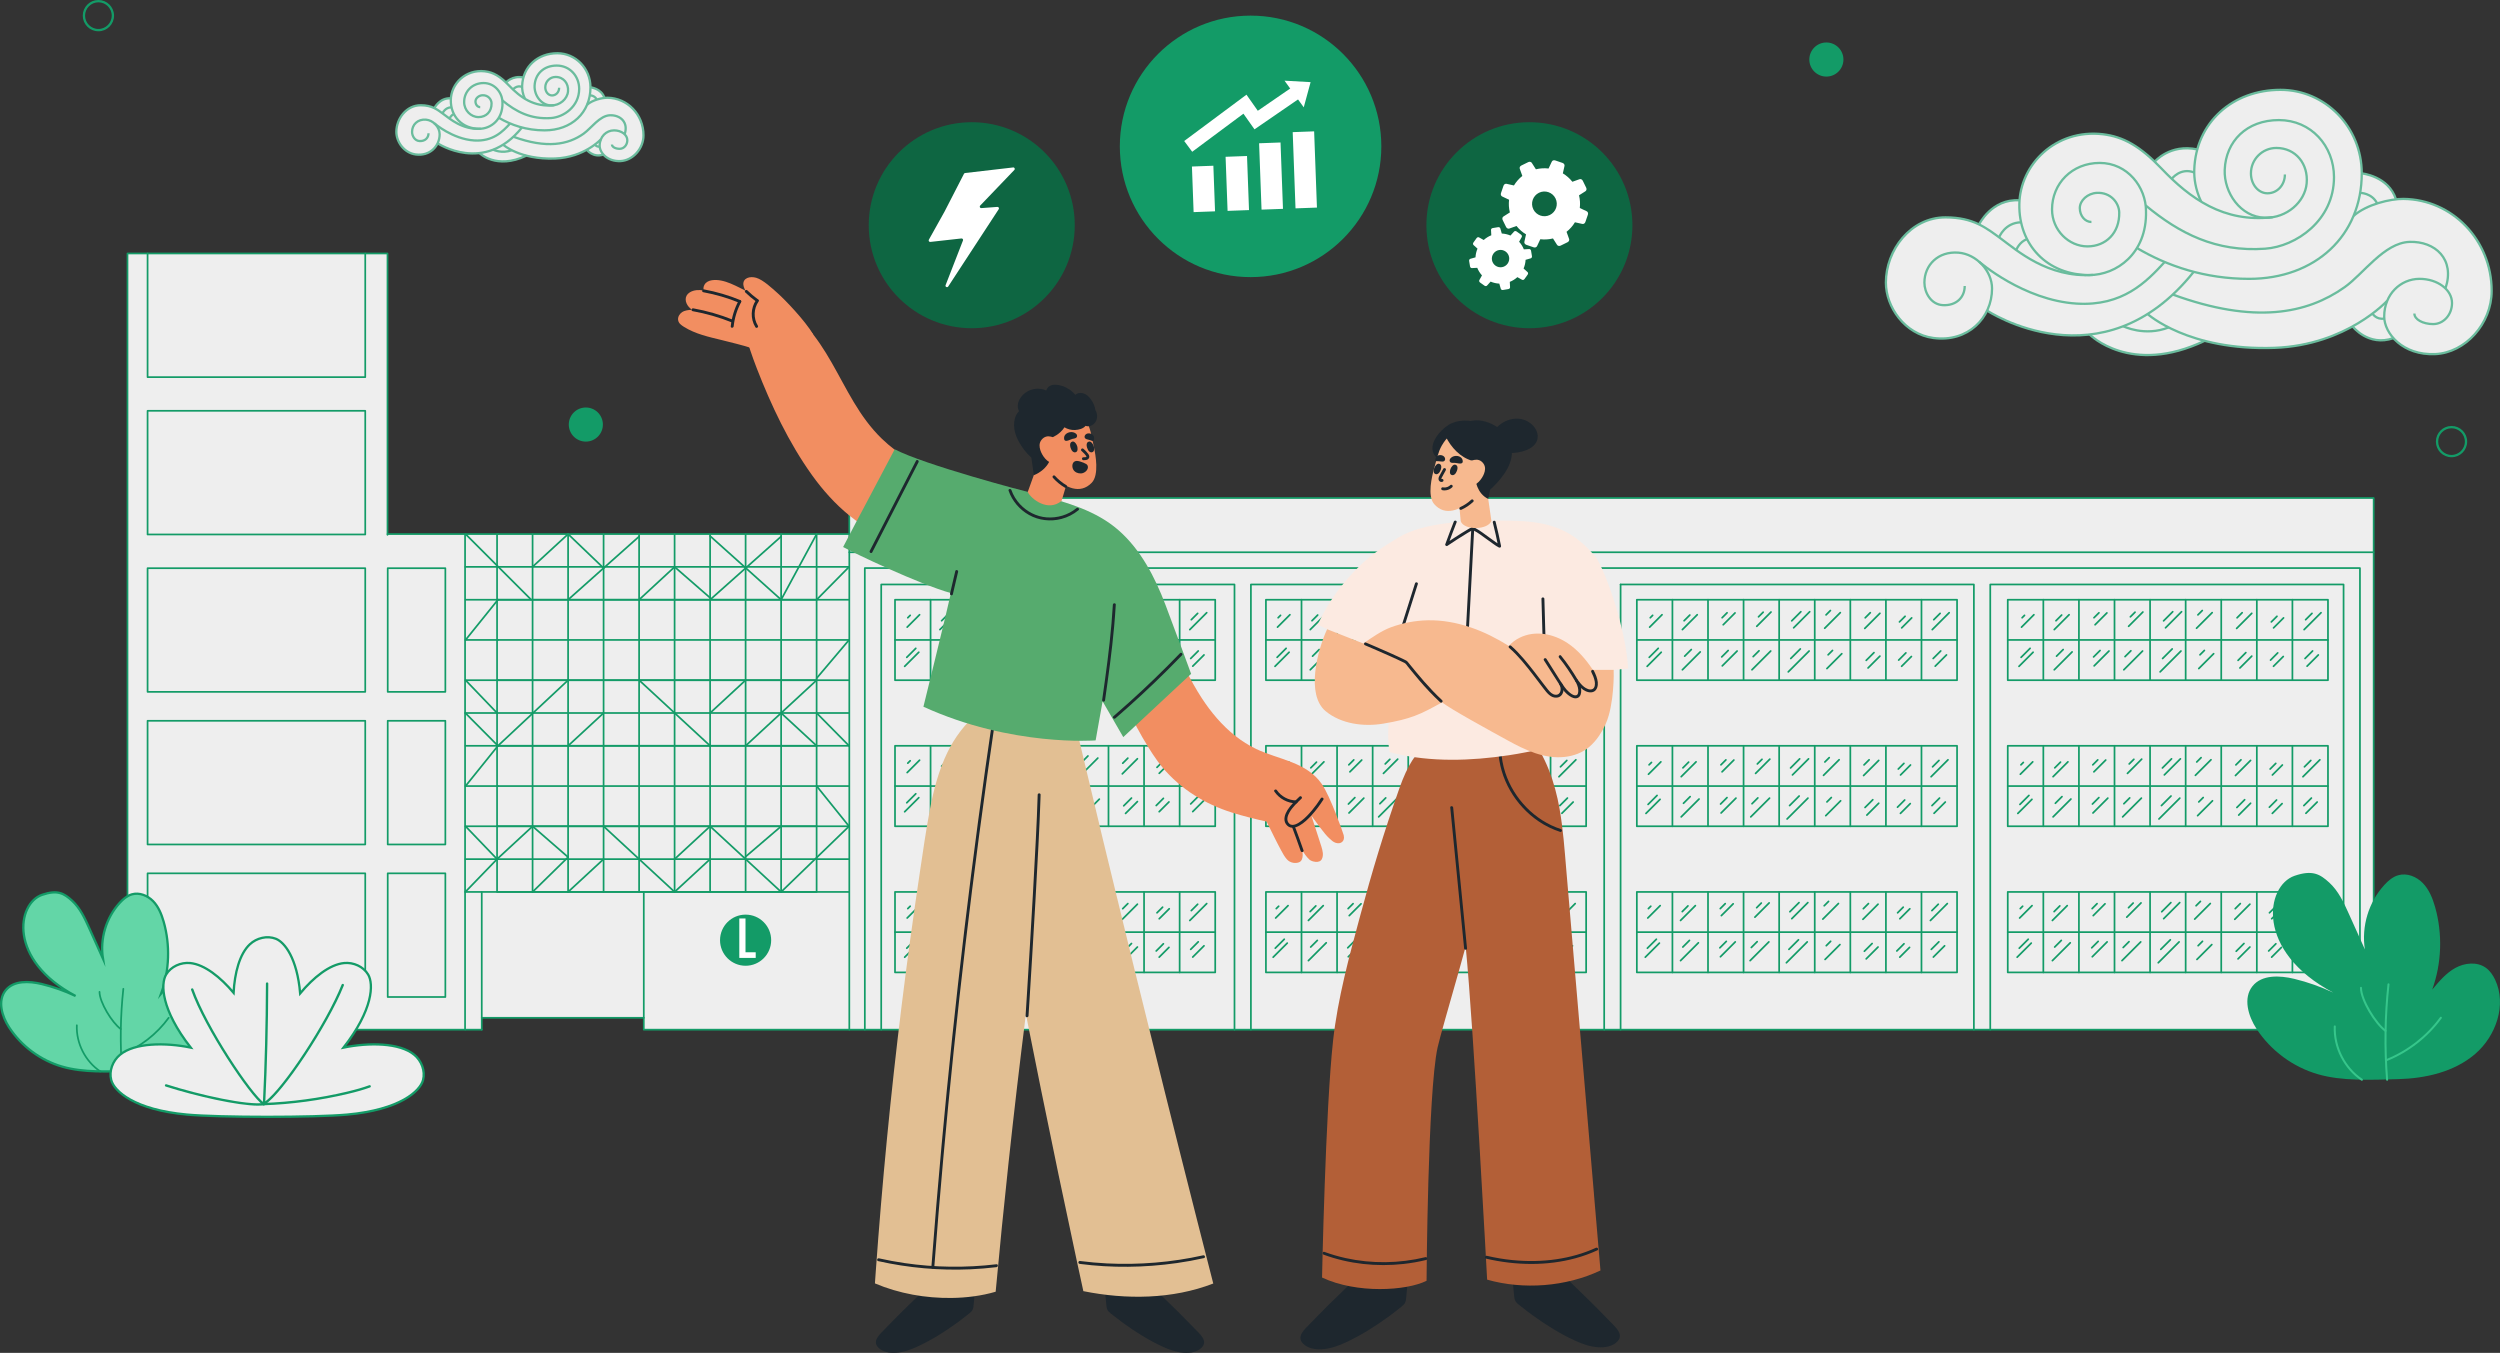 <?xml version="1.0" encoding="UTF-8"?>
<svg id="ARTE" xmlns="http://www.w3.org/2000/svg" viewBox="0 0 1080.5 584.71">
  <rect x="0" y="0" width="1080.5" height="584.71" fill="#333333" stroke="none"/>
  <defs>
    <style>
      .cls-1 {
        fill: #0e6642;
      }

      .cls-1, .cls-2, .cls-3, .cls-4, .cls-5, .cls-6, .cls-7, .cls-8, .cls-9, .cls-10, .cls-11, .cls-12 {
        stroke-width: 0px;
      }

      .cls-2 {
        fill: #1e272e;
      }

      .cls-13, .cls-14, .cls-15, .cls-16 {
        stroke: #139b67;
      }

      .cls-13, .cls-14, .cls-16, .cls-17 {
        stroke-miterlimit: 10;
      }

      .cls-13, .cls-15, .cls-17 {
        fill: none;
      }

      .cls-3 {
        fill: #f28e61;
      }

      .cls-14, .cls-11 {
        fill: #eee;
      }

      .cls-4 {
        fill: #fceae1;
      }

      .cls-5 {
        fill: #139b67;
      }

      .cls-6 {
        fill: #56ab6e;
      }

      .cls-7 {
        fill: #f7b98f;
      }

      .cls-8 {
        fill: #e2bf93;
      }

      .cls-15 {
        stroke-linecap: round;
        stroke-linejoin: round;
        stroke-width: .75px;
      }

      .cls-9 {
        fill: #fff;
      }

      .cls-10 {
        fill: #36c68b;
      }

      .cls-16 {
        fill: #63d6a7;
      }

      .cls-12 {
        fill: #b35f37;
      }

      .cls-17 {
        stroke: #6abc9d;
      }
    </style>
  </defs>
  <circle class="cls-5" cx="540.5" cy="63.26" r="56.51"/>
  <circle class="cls-1" cx="661.01" cy="97.34" r="44.52"/>
  <circle class="cls-5" cx="789.36" cy="25.73" r="7.37"/>
  <circle class="cls-13" cx="42.53" cy="6.76" r="6.26"/>
  <circle class="cls-13" cx="1059.55" cy="190.86" r="6.26"/>
  <circle class="cls-5" cx="253.2" cy="183.49" r="7.37"/>
  <circle class="cls-1" cx="419.99" cy="97.34" r="44.52"/>
  <polygon class="cls-11" points="167.48 109.55 55.1 109.55 55.1 445.02 208.21 445.02 208.21 439.89 278.24 439.89 278.24 445.02 1025.9 445.02 1025.9 215.24 367.07 215.24 367.07 230.83 167.48 230.83 167.48 109.55"/>
  <g>
    <g>
      <circle class="cls-5" cx="322.25" cy="406.35" r="11.05"/>
      <path class="cls-9" d="M319.53,396.96h2.68v14.61h4.41v2.44h-7.09v-17.05Z"/>
    </g>
    <g>
      <g>
        <g>
          <g>
            <g>
              <rect class="cls-15" x="386.82" y="259.2" width="138.4" height="34.78"/>
              <line class="cls-15" x1="386.82" y1="276.59" x2="525.22" y2="276.59"/>
              <line class="cls-15" x1="509.84" y1="259.2" x2="509.84" y2="293.97"/>
              <line class="cls-15" x1="494.46" y1="259.2" x2="494.46" y2="293.97"/>
              <line class="cls-15" x1="479.09" y1="259.2" x2="479.09" y2="293.97"/>
              <line class="cls-15" x1="463.71" y1="259.2" x2="463.71" y2="293.97"/>
              <line class="cls-15" x1="448.33" y1="259.2" x2="448.33" y2="293.97"/>
              <line class="cls-15" x1="432.95" y1="259.2" x2="432.95" y2="293.97"/>
              <line class="cls-15" x1="417.57" y1="259.2" x2="417.57" y2="293.97"/>
              <line class="cls-15" x1="402.19" y1="259.2" x2="402.19" y2="293.97"/>
            </g>
            <g>
              <rect class="cls-15" x="547.13" y="259.2" width="138.4" height="34.78"/>
              <line class="cls-15" x1="547.13" y1="276.59" x2="685.53" y2="276.59"/>
              <line class="cls-15" x1="670.15" y1="259.2" x2="670.15" y2="293.97"/>
              <line class="cls-15" x1="654.77" y1="259.2" x2="654.77" y2="293.97"/>
              <line class="cls-15" x1="639.4" y1="259.2" x2="639.4" y2="293.97"/>
              <line class="cls-15" x1="624.02" y1="259.2" x2="624.02" y2="293.97"/>
              <line class="cls-15" x1="608.64" y1="259.2" x2="608.64" y2="293.97"/>
              <line class="cls-15" x1="593.26" y1="259.2" x2="593.26" y2="293.97"/>
              <line class="cls-15" x1="577.88" y1="259.2" x2="577.88" y2="293.97"/>
              <line class="cls-15" x1="562.51" y1="259.2" x2="562.51" y2="293.97"/>
            </g>
            <g>
              <rect class="cls-15" x="707.44" y="259.2" width="138.4" height="34.78"/>
              <line class="cls-15" x1="707.44" y1="276.59" x2="845.84" y2="276.59"/>
              <line class="cls-15" x1="830.46" y1="259.2" x2="830.46" y2="293.97"/>
              <line class="cls-15" x1="815.09" y1="259.2" x2="815.09" y2="293.97"/>
              <line class="cls-15" x1="799.71" y1="259.2" x2="799.71" y2="293.97"/>
              <line class="cls-15" x1="784.33" y1="259.2" x2="784.33" y2="293.97"/>
              <line class="cls-15" x1="768.95" y1="259.2" x2="768.95" y2="293.97"/>
              <line class="cls-15" x1="753.57" y1="259.2" x2="753.57" y2="293.97"/>
              <line class="cls-15" x1="738.2" y1="259.2" x2="738.2" y2="293.97"/>
              <line class="cls-15" x1="722.82" y1="259.2" x2="722.82" y2="293.97"/>
            </g>
            <g>
              <rect class="cls-15" x="867.75" y="259.2" width="138.4" height="34.78"/>
              <line class="cls-15" x1="867.75" y1="276.59" x2="1006.15" y2="276.59"/>
              <line class="cls-15" x1="990.78" y1="259.2" x2="990.78" y2="293.97"/>
              <line class="cls-15" x1="975.4" y1="259.2" x2="975.4" y2="293.97"/>
              <line class="cls-15" x1="960.02" y1="259.2" x2="960.02" y2="293.97"/>
              <line class="cls-15" x1="944.64" y1="259.2" x2="944.64" y2="293.97"/>
              <line class="cls-15" x1="929.26" y1="259.2" x2="929.26" y2="293.97"/>
              <line class="cls-15" x1="913.89" y1="259.2" x2="913.89" y2="293.97"/>
              <line class="cls-15" x1="898.51" y1="259.2" x2="898.51" y2="293.97"/>
              <line class="cls-15" x1="883.13" y1="259.2" x2="883.13" y2="293.97"/>
            </g>
          </g>
          <g>
            <g>
              <rect class="cls-15" x="386.82" y="322.34" width="138.4" height="34.78"/>
              <line class="cls-15" x1="386.82" y1="339.73" x2="525.22" y2="339.73"/>
              <line class="cls-15" x1="509.84" y1="322.34" x2="509.84" y2="357.12"/>
              <line class="cls-15" x1="494.46" y1="322.34" x2="494.46" y2="357.12"/>
              <line class="cls-15" x1="479.09" y1="322.34" x2="479.09" y2="357.12"/>
              <line class="cls-15" x1="463.71" y1="322.34" x2="463.71" y2="357.12"/>
              <line class="cls-15" x1="448.33" y1="322.34" x2="448.33" y2="357.12"/>
              <line class="cls-15" x1="432.95" y1="322.34" x2="432.95" y2="357.12"/>
              <line class="cls-15" x1="417.57" y1="322.34" x2="417.57" y2="357.12"/>
              <line class="cls-15" x1="402.19" y1="322.34" x2="402.19" y2="357.12"/>
            </g>
            <g>
              <rect class="cls-15" x="547.13" y="322.34" width="138.4" height="34.78"/>
              <line class="cls-15" x1="547.13" y1="339.73" x2="685.53" y2="339.73"/>
              <line class="cls-15" x1="670.15" y1="322.34" x2="670.15" y2="357.12"/>
              <line class="cls-15" x1="654.77" y1="322.34" x2="654.77" y2="357.12"/>
              <line class="cls-15" x1="639.4" y1="322.34" x2="639.4" y2="357.12"/>
              <line class="cls-15" x1="624.02" y1="322.34" x2="624.02" y2="357.12"/>
              <line class="cls-15" x1="608.64" y1="322.34" x2="608.64" y2="357.12"/>
              <line class="cls-15" x1="593.26" y1="322.34" x2="593.26" y2="357.12"/>
              <line class="cls-15" x1="577.88" y1="322.34" x2="577.88" y2="357.12"/>
              <line class="cls-15" x1="562.51" y1="322.34" x2="562.51" y2="357.12"/>
            </g>
            <g>
              <rect class="cls-15" x="707.44" y="322.34" width="138.4" height="34.78"/>
              <line class="cls-15" x1="707.44" y1="339.73" x2="845.84" y2="339.73"/>
              <line class="cls-15" x1="830.46" y1="322.34" x2="830.46" y2="357.12"/>
              <line class="cls-15" x1="815.09" y1="322.34" x2="815.09" y2="357.12"/>
              <line class="cls-15" x1="799.71" y1="322.34" x2="799.71" y2="357.12"/>
              <line class="cls-15" x1="784.33" y1="322.34" x2="784.33" y2="357.12"/>
              <line class="cls-15" x1="768.95" y1="322.34" x2="768.95" y2="357.12"/>
              <line class="cls-15" x1="753.57" y1="322.34" x2="753.57" y2="357.12"/>
              <line class="cls-15" x1="738.2" y1="322.34" x2="738.2" y2="357.12"/>
              <line class="cls-15" x1="722.82" y1="322.34" x2="722.82" y2="357.12"/>
            </g>
            <g>
              <rect class="cls-15" x="867.75" y="322.34" width="138.4" height="34.78"/>
              <line class="cls-15" x1="867.75" y1="339.73" x2="1006.15" y2="339.73"/>
              <line class="cls-15" x1="990.78" y1="322.34" x2="990.78" y2="357.12"/>
              <line class="cls-15" x1="975.4" y1="322.34" x2="975.4" y2="357.12"/>
              <line class="cls-15" x1="960.02" y1="322.34" x2="960.02" y2="357.12"/>
              <line class="cls-15" x1="944.64" y1="322.34" x2="944.64" y2="357.12"/>
              <line class="cls-15" x1="929.26" y1="322.34" x2="929.26" y2="357.12"/>
              <line class="cls-15" x1="913.89" y1="322.34" x2="913.89" y2="357.12"/>
              <line class="cls-15" x1="898.51" y1="322.34" x2="898.51" y2="357.12"/>
              <line class="cls-15" x1="883.13" y1="322.34" x2="883.13" y2="357.12"/>
            </g>
          </g>
          <g>
            <g>
              <rect class="cls-15" x="386.82" y="385.49" width="138.4" height="34.78"/>
              <line class="cls-15" x1="386.82" y1="402.88" x2="525.22" y2="402.88"/>
              <line class="cls-15" x1="509.84" y1="385.49" x2="509.84" y2="420.27"/>
              <line class="cls-15" x1="494.46" y1="385.49" x2="494.46" y2="420.27"/>
              <line class="cls-15" x1="479.09" y1="385.49" x2="479.09" y2="420.27"/>
              <line class="cls-15" x1="463.71" y1="385.49" x2="463.71" y2="420.27"/>
              <line class="cls-15" x1="448.33" y1="385.49" x2="448.33" y2="420.27"/>
              <line class="cls-15" x1="432.95" y1="385.49" x2="432.95" y2="420.27"/>
              <line class="cls-15" x1="417.57" y1="385.49" x2="417.57" y2="420.27"/>
              <line class="cls-15" x1="402.19" y1="385.49" x2="402.19" y2="420.27"/>
            </g>
            <g>
              <rect class="cls-15" x="547.13" y="385.49" width="138.4" height="34.78"/>
              <line class="cls-15" x1="547.13" y1="402.88" x2="685.53" y2="402.88"/>
              <line class="cls-15" x1="670.15" y1="385.49" x2="670.15" y2="420.27"/>
              <line class="cls-15" x1="654.77" y1="385.49" x2="654.77" y2="420.27"/>
              <line class="cls-15" x1="639.4" y1="385.49" x2="639.4" y2="420.27"/>
              <line class="cls-15" x1="624.02" y1="385.49" x2="624.02" y2="420.27"/>
              <line class="cls-15" x1="608.64" y1="385.49" x2="608.64" y2="420.27"/>
              <line class="cls-15" x1="593.26" y1="385.49" x2="593.26" y2="420.27"/>
              <line class="cls-15" x1="577.88" y1="385.49" x2="577.88" y2="420.27"/>
              <line class="cls-15" x1="562.51" y1="385.49" x2="562.51" y2="420.27"/>
            </g>
            <g>
              <rect class="cls-15" x="707.44" y="385.49" width="138.4" height="34.78"/>
              <line class="cls-15" x1="707.44" y1="402.88" x2="845.84" y2="402.88"/>
              <line class="cls-15" x1="830.46" y1="385.49" x2="830.46" y2="420.27"/>
              <line class="cls-15" x1="815.09" y1="385.49" x2="815.09" y2="420.27"/>
              <line class="cls-15" x1="799.71" y1="385.49" x2="799.71" y2="420.27"/>
              <line class="cls-15" x1="784.33" y1="385.49" x2="784.33" y2="420.27"/>
              <line class="cls-15" x1="768.95" y1="385.49" x2="768.95" y2="420.27"/>
              <line class="cls-15" x1="753.57" y1="385.49" x2="753.57" y2="420.27"/>
              <line class="cls-15" x1="738.2" y1="385.49" x2="738.2" y2="420.27"/>
              <line class="cls-15" x1="722.82" y1="385.49" x2="722.82" y2="420.27"/>
            </g>
            <g>
              <rect class="cls-15" x="867.75" y="385.49" width="138.4" height="34.78"/>
              <line class="cls-15" x1="867.75" y1="402.88" x2="1006.15" y2="402.88"/>
              <line class="cls-15" x1="990.78" y1="385.49" x2="990.78" y2="420.27"/>
              <line class="cls-15" x1="975.4" y1="385.49" x2="975.4" y2="420.27"/>
              <line class="cls-15" x1="960.02" y1="385.49" x2="960.02" y2="420.27"/>
              <line class="cls-15" x1="944.64" y1="385.49" x2="944.64" y2="420.27"/>
              <line class="cls-15" x1="929.26" y1="385.49" x2="929.26" y2="420.27"/>
              <line class="cls-15" x1="913.89" y1="385.49" x2="913.89" y2="420.27"/>
              <line class="cls-15" x1="898.51" y1="385.49" x2="898.51" y2="420.27"/>
              <line class="cls-15" x1="883.13" y1="385.49" x2="883.13" y2="420.27"/>
            </g>
          </g>
        </g>
        <polyline class="cls-15" points="367.07 445.02 367.07 215.24 1025.9 215.24 1025.9 445.02"/>
      </g>
      <g>
        <g>
          <rect class="cls-15" x="214.83" y="259.2" width="138.11" height="34.78"/>
          <line class="cls-15" x1="214.83" y1="276.59" x2="352.95" y2="276.59"/>
          <line class="cls-15" x1="337.6" y1="259.2" x2="337.6" y2="293.97"/>
          <line class="cls-15" x1="322.25" y1="259.2" x2="322.25" y2="293.97"/>
          <line class="cls-15" x1="306.91" y1="259.2" x2="306.91" y2="293.97"/>
          <line class="cls-15" x1="291.56" y1="259.2" x2="291.56" y2="293.97"/>
          <line class="cls-15" x1="276.22" y1="259.2" x2="276.22" y2="293.97"/>
          <line class="cls-15" x1="260.87" y1="259.2" x2="260.87" y2="293.97"/>
          <line class="cls-15" x1="245.53" y1="259.2" x2="245.53" y2="293.97"/>
          <line class="cls-15" x1="230.18" y1="259.2" x2="230.18" y2="293.97"/>
        </g>
        <g>
          <rect class="cls-15" x="214.83" y="322.34" width="138.11" height="34.78"/>
          <line class="cls-15" x1="214.83" y1="339.73" x2="352.95" y2="339.73"/>
          <line class="cls-15" x1="337.6" y1="322.34" x2="337.6" y2="357.12"/>
          <line class="cls-15" x1="322.25" y1="322.34" x2="322.25" y2="357.12"/>
          <line class="cls-15" x1="306.91" y1="322.34" x2="306.91" y2="357.12"/>
          <line class="cls-15" x1="291.56" y1="322.34" x2="291.56" y2="357.12"/>
          <line class="cls-15" x1="276.22" y1="322.34" x2="276.22" y2="357.12"/>
          <line class="cls-15" x1="260.87" y1="322.34" x2="260.87" y2="357.12"/>
          <line class="cls-15" x1="245.53" y1="322.34" x2="245.53" y2="357.12"/>
          <line class="cls-15" x1="230.18" y1="322.34" x2="230.18" y2="357.12"/>
        </g>
      </g>
      <g>
        <g>
          <rect class="cls-15" x="214.83" y="357.12" width="138.11" height="28.37"/>
          <line class="cls-15" x1="201.12" y1="371.31" x2="366.95" y2="371.31"/>
          <line class="cls-15" x1="337.6" y1="357.12" x2="337.6" y2="385.49"/>
          <line class="cls-15" x1="322.25" y1="357.12" x2="322.25" y2="385.49"/>
          <line class="cls-15" x1="306.91" y1="357.12" x2="306.91" y2="385.49"/>
          <line class="cls-15" x1="291.56" y1="357.12" x2="291.56" y2="385.49"/>
          <line class="cls-15" x1="276.22" y1="357.12" x2="276.22" y2="385.49"/>
          <line class="cls-15" x1="260.87" y1="357.12" x2="260.87" y2="385.49"/>
          <line class="cls-15" x1="245.53" y1="357.12" x2="245.53" y2="385.49"/>
          <line class="cls-15" x1="230.18" y1="357.12" x2="230.18" y2="385.49"/>
          <line class="cls-15" x1="352.95" y1="357.12" x2="366.95" y2="357.12"/>
          <line class="cls-15" x1="352.95" y1="339.73" x2="366.95" y2="339.73"/>
          <line class="cls-15" x1="352.95" y1="322.34" x2="366.95" y2="322.34"/>
          <line class="cls-15" x1="201.21" y1="357.12" x2="215.21" y2="357.12"/>
          <line class="cls-15" x1="201.21" y1="339.73" x2="215.21" y2="339.73"/>
          <line class="cls-15" x1="201.21" y1="322.34" x2="215.21" y2="322.34"/>
        </g>
        <g>
          <rect class="cls-15" x="214.83" y="293.97" width="138.11" height="28.37"/>
          <line class="cls-15" x1="201.12" y1="308.16" x2="366.95" y2="308.16"/>
          <line class="cls-15" x1="337.6" y1="293.97" x2="337.6" y2="322.34"/>
          <line class="cls-15" x1="322.25" y1="293.97" x2="322.25" y2="322.34"/>
          <line class="cls-15" x1="306.91" y1="293.97" x2="306.91" y2="322.34"/>
          <line class="cls-15" x1="291.56" y1="293.97" x2="291.56" y2="322.34"/>
          <line class="cls-15" x1="276.22" y1="293.97" x2="276.22" y2="322.34"/>
          <line class="cls-15" x1="260.87" y1="293.97" x2="260.87" y2="322.34"/>
          <line class="cls-15" x1="245.53" y1="293.97" x2="245.53" y2="322.34"/>
          <line class="cls-15" x1="230.18" y1="293.97" x2="230.18" y2="322.34"/>
          <line class="cls-15" x1="352.95" y1="293.97" x2="366.95" y2="293.97"/>
          <line class="cls-15" x1="352.95" y1="276.59" x2="366.95" y2="276.59"/>
          <line class="cls-15" x1="352.95" y1="259.2" x2="366.95" y2="259.2"/>
          <line class="cls-15" x1="201.21" y1="293.97" x2="215.21" y2="293.97"/>
          <line class="cls-15" x1="201.21" y1="276.59" x2="215.21" y2="276.59"/>
          <line class="cls-15" x1="201.21" y1="259.2" x2="215.21" y2="259.2"/>
        </g>
        <g>
          <rect class="cls-15" x="214.83" y="230.83" width="138.11" height="28.37"/>
          <line class="cls-15" x1="201.12" y1="245.01" x2="366.95" y2="245.01"/>
          <line class="cls-15" x1="337.6" y1="230.83" x2="337.6" y2="259.2"/>
          <line class="cls-15" x1="322.25" y1="230.83" x2="322.25" y2="259.2"/>
          <line class="cls-15" x1="306.91" y1="230.83" x2="306.91" y2="259.2"/>
          <line class="cls-15" x1="291.56" y1="230.83" x2="291.56" y2="259.2"/>
          <line class="cls-15" x1="276.22" y1="230.83" x2="276.22" y2="259.2"/>
          <line class="cls-15" x1="260.87" y1="230.83" x2="260.87" y2="259.2"/>
          <line class="cls-15" x1="245.53" y1="230.83" x2="245.53" y2="259.2"/>
          <line class="cls-15" x1="230.18" y1="230.83" x2="230.18" y2="259.2"/>
          <line class="cls-15" x1="352.95" y1="230.83" x2="366.95" y2="230.83"/>
          <line class="cls-15" x1="167.48" y1="230.83" x2="215.21" y2="230.83"/>
        </g>
        <line class="cls-15" x1="201.21" y1="230.83" x2="229.47" y2="259.09"/>
        <line class="cls-15" x1="230.18" y1="244.96" x2="245.53" y2="230.83"/>
        <line class="cls-15" x1="201.21" y1="357.12" x2="214.83" y2="371.31"/>
        <line class="cls-15" x1="201.12" y1="385.49" x2="214.83" y2="371.31"/>
        <line class="cls-15" x1="366.95" y1="357.12" x2="337.6" y2="385.49"/>
        <line class="cls-15" x1="306.91" y1="357.12" x2="337.6" y2="385.49"/>
        <line class="cls-15" x1="337.6" y1="357.12" x2="322.25" y2="370.26"/>
        <line class="cls-15" x1="306.91" y1="357.12" x2="291.56" y2="371.31"/>
        <line class="cls-15" x1="276.22" y1="371.31" x2="260.87" y2="357.12"/>
        <line class="cls-15" x1="230.18" y1="357.12" x2="245.53" y2="370.46"/>
        <line class="cls-15" x1="260.87" y1="371.31" x2="245.53" y2="385.49"/>
        <line class="cls-15" x1="276.22" y1="371.31" x2="291.56" y2="385.49"/>
        <line class="cls-15" x1="306.91" y1="371.31" x2="291.56" y2="385.49"/>
        <line class="cls-15" x1="214.83" y1="371.31" x2="230.18" y2="357.12"/>
        <line class="cls-15" x1="245.53" y1="370.46" x2="230.18" y2="385.49"/>
        <line class="cls-15" x1="201.21" y1="293.97" x2="214.83" y2="308.16"/>
        <line class="cls-15" x1="245.53" y1="322.34" x2="260.87" y2="308.16"/>
        <line class="cls-15" x1="337.6" y1="308.16" x2="352.95" y2="322.34"/>
        <line class="cls-15" x1="306.91" y1="308.16" x2="322.25" y2="293.97"/>
        <line class="cls-15" x1="276.22" y1="293.97" x2="306.91" y2="322.34"/>
        <line class="cls-15" x1="322.25" y1="322.34" x2="352.95" y2="293.97"/>
        <line class="cls-15" x1="352.95" y1="308.16" x2="366.95" y2="322.34"/>
        <line class="cls-15" x1="352.95" y1="259.2" x2="366.95" y2="245.01"/>
        <line class="cls-15" x1="352.95" y1="230.83" x2="337.6" y2="259.2"/>
        <line class="cls-15" x1="306.91" y1="259.2" x2="337.6" y2="231.87"/>
        <line class="cls-15" x1="306.91" y1="231.67" x2="337.6" y2="259.2"/>
        <line class="cls-15" x1="276.22" y1="259.2" x2="291.56" y2="245.01"/>
        <line class="cls-15" x1="260.87" y1="245.53" x2="245.53" y2="230.83"/>
        <line class="cls-15" x1="276.22" y1="231.87" x2="260.87" y2="245.53"/>
        <line class="cls-15" x1="245.53" y1="259.2" x2="260.87" y2="245.53"/>
        <line class="cls-15" x1="291.56" y1="245.01" x2="306.91" y2="258.38"/>
        <line class="cls-15" x1="245.53" y1="293.97" x2="215.21" y2="322.34"/>
        <line class="cls-15" x1="201.12" y1="308.16" x2="215.21" y2="322.34"/>
        <line class="cls-15" x1="366.95" y1="276.59" x2="352.95" y2="293.13"/>
        <line class="cls-15" x1="201.21" y1="276.59" x2="215.21" y2="259.2"/>
        <line class="cls-15" x1="352.95" y1="339.73" x2="366.95" y2="357.12"/>
        <line class="cls-15" x1="201.21" y1="339.73" x2="215.21" y2="322.34"/>
      </g>
      <line class="cls-15" x1="366.95" y1="385.49" x2="201.12" y2="385.49"/>
      <polyline class="cls-15" points="1025.9 445.02 278.24 445.02 278.24 385.49"/>
      <line class="cls-15" x1="208.21" y1="445.02" x2="208.21" y2="385.49"/>
      <g>
        <polyline class="cls-15" points="540.64 445.02 540.64 252.62 693.33 252.62"/>
        <polyline class="cls-15" points="380.86 445.02 380.86 252.62 533.55 252.62 533.55 445.02"/>
      </g>
      <g>
        <line class="cls-15" x1="700.42" y1="445.02" x2="700.42" y2="252.62"/>
        <line class="cls-15" x1="693.33" y1="445.02" x2="693.33" y2="252.62"/>
      </g>
      <polyline class="cls-15" points="853.11 445.02 853.11 252.62 700.42 252.62"/>
      <g>
        <polyline class="cls-15" points="1019.97 445.02 1019.97 245.53 373.77 245.53 373.78 445.02"/>
        <polyline class="cls-15" points="1012.89 445.02 1012.89 252.62 860.19 252.62 860.19 445.02"/>
      </g>
      <line class="cls-15" x1="201.12" y1="445.02" x2="208.21" y2="445.02"/>
      <line class="cls-15" x1="367.07" y1="238.7" x2="1025.9" y2="238.7"/>
      <line class="cls-15" x1="208.21" y1="439.89" x2="278.24" y2="439.89"/>
      <rect class="cls-15" x="63.78" y="377.46" width="94.08" height="53.45"/>
      <rect class="cls-15" x="167.57" y="377.46" width="24.91" height="53.45"/>
      <rect class="cls-15" x="63.78" y="311.52" width="94.08" height="53.45"/>
      <rect class="cls-15" x="167.57" y="311.52" width="24.91" height="53.45"/>
      <rect class="cls-15" x="63.78" y="245.57" width="94.08" height="53.45"/>
      <rect class="cls-15" x="167.57" y="245.57" width="24.91" height="53.45"/>
      <rect class="cls-15" x="63.78" y="177.56" width="94.08" height="53.45"/>
      <polyline class="cls-15" points="63.78 109.55 63.78 163 157.86 163 157.86 109.55"/>
      <polyline class="cls-15" points="201 231.15 201 445.02 55.1 445.02 55.1 109.55 167.48 109.55 167.48 231.15"/>
      <g>
        <g>
          <line class="cls-15" x1="392.08" y1="271.05" x2="397.44" y2="265.69"/>
          <line class="cls-15" x1="391" y1="287.99" x2="397.1" y2="281.89"/>
          <line class="cls-15" x1="413.95" y1="281.76" x2="406.23" y2="289.48"/>
          <line class="cls-15" x1="412.65" y1="265.69" x2="406.23" y2="272.11"/>
          <line class="cls-15" x1="428.98" y1="264.91" x2="423.88" y2="270.02"/>
          <line class="cls-15" x1="429.89" y1="281.37" x2="423.47" y2="287.79"/>
          <line class="cls-15" x1="444.54" y1="264.52" x2="438.38" y2="270.68"/>
          <line class="cls-15" x1="444.41" y1="281.37" x2="436.31" y2="289.48"/>
          <line class="cls-15" x1="461.26" y1="264.39" x2="454.33" y2="271.33"/>
          <line class="cls-15" x1="457.44" y1="264.39" x2="453.5" y2="268.33"/>
          <line class="cls-15" x1="461" y1="281.37" x2="451.99" y2="290.38"/>
          <line class="cls-15" x1="457.21" y1="280.47" x2="453.08" y2="284.6"/>
          <line class="cls-15" x1="474.48" y1="264.78" x2="467.74" y2="271.52"/>
          <line class="cls-15" x1="470.21" y1="263.87" x2="468.33" y2="265.75"/>
          <line class="cls-15" x1="475.13" y1="282.53" x2="468.71" y2="288.95"/>
          <line class="cls-15" x1="471.11" y1="281.12" x2="469.22" y2="283.01"/>
          <line class="cls-15" x1="439.35" y1="281.27" x2="436.83" y2="283.79"/>
          <line class="cls-15" x1="441.14" y1="264.59" x2="439.14" y2="266.59"/>
          <line class="cls-15" x1="425.54" y1="264.85" x2="423.41" y2="266.98"/>
          <line class="cls-15" x1="426.02" y1="281.14" x2="423.24" y2="283.92"/>
          <line class="cls-15" x1="410.09" y1="280.73" x2="407.23" y2="283.59"/>
          <line class="cls-15" x1="409.44" y1="265.82" x2="406.98" y2="268.28"/>
          <line class="cls-15" x1="393.38" y1="265.95" x2="392.35" y2="266.99"/>
          <line class="cls-15" x1="395.8" y1="280.21" x2="391.91" y2="284.1"/>
          <line class="cls-15" x1="491.59" y1="265.07" x2="485.06" y2="271.6"/>
          <line class="cls-15" x1="487.45" y1="264.81" x2="485.25" y2="267.01"/>
          <line class="cls-15" x1="491.59" y1="283.58" x2="486.47" y2="288.7"/>
          <line class="cls-15" x1="489.03" y1="282.06" x2="485.68" y2="285.41"/>
          <line class="cls-15" x1="505.34" y1="267.05" x2="501.02" y2="271.36"/>
          <line class="cls-15" x1="502.48" y1="266.36" x2="500.05" y2="268.79"/>
          <line class="cls-15" x1="505.22" y1="283.74" x2="501" y2="287.96"/>
          <line class="cls-15" x1="502.82" y1="282.18" x2="499.72" y2="285.29"/>
          <line class="cls-15" x1="521.54" y1="264.81" x2="514.23" y2="272.12"/>
          <line class="cls-15" x1="517.63" y1="265.09" x2="514.88" y2="267.84"/>
          <line class="cls-15" x1="520.37" y1="283.06" x2="515.51" y2="287.92"/>
          <line class="cls-15" x1="517.88" y1="281.34" x2="514.62" y2="284.6"/>
        </g>
        <g>
          <line class="cls-15" x1="392.08" y1="396.76" x2="397.44" y2="391.41"/>
          <line class="cls-15" x1="391" y1="413.7" x2="397.1" y2="407.61"/>
          <line class="cls-15" x1="413.95" y1="407.48" x2="406.23" y2="415.19"/>
          <line class="cls-15" x1="412.65" y1="391.41" x2="406.23" y2="397.82"/>
          <line class="cls-15" x1="428.98" y1="390.63" x2="423.88" y2="395.73"/>
          <line class="cls-15" x1="429.89" y1="407.09" x2="423.47" y2="413.51"/>
          <line class="cls-15" x1="444.54" y1="390.24" x2="438.38" y2="396.4"/>
          <line class="cls-15" x1="444.41" y1="407.09" x2="436.31" y2="415.19"/>
          <line class="cls-15" x1="461.26" y1="390.11" x2="454.33" y2="397.05"/>
          <line class="cls-15" x1="457.44" y1="390.11" x2="453.5" y2="394.05"/>
          <line class="cls-15" x1="461" y1="407.09" x2="451.99" y2="416.1"/>
          <line class="cls-15" x1="457.21" y1="406.18" x2="453.08" y2="410.31"/>
          <line class="cls-15" x1="474.48" y1="390.5" x2="467.74" y2="397.24"/>
          <line class="cls-15" x1="470.21" y1="389.59" x2="468.33" y2="391.47"/>
          <line class="cls-15" x1="475.13" y1="408.25" x2="468.71" y2="414.67"/>
          <line class="cls-15" x1="471.11" y1="406.83" x2="469.22" y2="408.73"/>
          <line class="cls-15" x1="439.35" y1="406.99" x2="436.83" y2="409.51"/>
          <line class="cls-15" x1="441.14" y1="390.3" x2="439.14" y2="392.31"/>
          <line class="cls-15" x1="425.54" y1="390.56" x2="423.41" y2="392.7"/>
          <line class="cls-15" x1="426.02" y1="406.86" x2="423.24" y2="409.64"/>
          <line class="cls-15" x1="410.09" y1="406.44" x2="407.23" y2="409.31"/>
          <line class="cls-15" x1="409.44" y1="391.53" x2="406.98" y2="394"/>
          <line class="cls-15" x1="393.38" y1="391.67" x2="392.35" y2="392.7"/>
          <line class="cls-15" x1="395.8" y1="405.93" x2="391.91" y2="409.81"/>
          <line class="cls-15" x1="491.59" y1="390.79" x2="485.06" y2="397.32"/>
          <line class="cls-15" x1="487.45" y1="390.53" x2="485.25" y2="392.73"/>
          <line class="cls-15" x1="491.59" y1="409.3" x2="486.47" y2="414.42"/>
          <line class="cls-15" x1="489.03" y1="407.78" x2="485.68" y2="411.13"/>
          <line class="cls-15" x1="505.34" y1="392.77" x2="501.02" y2="397.08"/>
          <line class="cls-15" x1="502.48" y1="392.08" x2="500.05" y2="394.51"/>
          <line class="cls-15" x1="505.22" y1="409.46" x2="501" y2="413.68"/>
          <line class="cls-15" x1="502.82" y1="407.9" x2="499.72" y2="411.01"/>
          <line class="cls-15" x1="521.54" y1="390.53" x2="514.23" y2="397.84"/>
          <line class="cls-15" x1="517.63" y1="390.81" x2="514.88" y2="393.56"/>
          <line class="cls-15" x1="520.37" y1="408.78" x2="515.51" y2="413.64"/>
          <line class="cls-15" x1="517.88" y1="407.06" x2="514.62" y2="410.32"/>
        </g>
        <g>
          <line class="cls-15" x1="551.34" y1="396.76" x2="556.7" y2="391.41"/>
          <line class="cls-15" x1="550.26" y1="413.7" x2="556.35" y2="407.61"/>
          <line class="cls-15" x1="573.2" y1="407.48" x2="565.49" y2="415.19"/>
          <line class="cls-15" x1="571.91" y1="391.41" x2="565.49" y2="397.82"/>
          <line class="cls-15" x1="588.24" y1="390.63" x2="583.14" y2="395.73"/>
          <line class="cls-15" x1="589.15" y1="407.09" x2="582.73" y2="413.51"/>
          <line class="cls-15" x1="603.8" y1="390.24" x2="597.64" y2="396.4"/>
          <line class="cls-15" x1="603.67" y1="407.09" x2="595.56" y2="415.19"/>
          <line class="cls-15" x1="620.52" y1="390.11" x2="613.58" y2="397.05"/>
          <line class="cls-15" x1="616.69" y1="390.11" x2="612.76" y2="394.05"/>
          <line class="cls-15" x1="620.26" y1="407.09" x2="611.25" y2="416.1"/>
          <line class="cls-15" x1="616.46" y1="406.18" x2="612.33" y2="410.31"/>
          <line class="cls-15" x1="633.74" y1="390.5" x2="627" y2="397.24"/>
          <line class="cls-15" x1="629.46" y1="389.59" x2="627.58" y2="391.47"/>
          <line class="cls-15" x1="634.39" y1="408.25" x2="627.97" y2="414.67"/>
          <line class="cls-15" x1="630.37" y1="406.83" x2="628.47" y2="408.73"/>
          <line class="cls-15" x1="598.61" y1="406.99" x2="596.09" y2="409.51"/>
          <line class="cls-15" x1="600.4" y1="390.3" x2="598.4" y2="392.31"/>
          <line class="cls-15" x1="584.8" y1="390.56" x2="582.66" y2="392.7"/>
          <line class="cls-15" x1="585.28" y1="406.86" x2="582.5" y2="409.64"/>
          <line class="cls-15" x1="569.35" y1="406.44" x2="566.48" y2="409.31"/>
          <line class="cls-15" x1="568.7" y1="391.53" x2="566.24" y2="394"/>
          <line class="cls-15" x1="552.64" y1="391.67" x2="551.6" y2="392.7"/>
          <line class="cls-15" x1="555.06" y1="405.93" x2="551.17" y2="409.81"/>
          <line class="cls-15" x1="650.85" y1="390.79" x2="644.32" y2="397.32"/>
          <line class="cls-15" x1="646.7" y1="390.53" x2="644.5" y2="392.73"/>
          <line class="cls-15" x1="650.85" y1="409.3" x2="645.73" y2="414.42"/>
          <line class="cls-15" x1="648.29" y1="407.78" x2="644.94" y2="411.13"/>
          <line class="cls-15" x1="664.59" y1="392.77" x2="660.28" y2="397.08"/>
          <line class="cls-15" x1="661.74" y1="392.08" x2="659.31" y2="394.51"/>
          <line class="cls-15" x1="664.48" y1="409.46" x2="660.25" y2="413.68"/>
          <line class="cls-15" x1="662.08" y1="407.9" x2="658.97" y2="411.01"/>
          <line class="cls-15" x1="680.8" y1="390.53" x2="673.49" y2="397.84"/>
          <line class="cls-15" x1="676.89" y1="390.81" x2="674.14" y2="393.56"/>
          <line class="cls-15" x1="679.63" y1="408.78" x2="674.77" y2="413.64"/>
          <line class="cls-15" x1="677.14" y1="407.06" x2="673.88" y2="410.32"/>
        </g>
        <g>
          <line class="cls-15" x1="392.08" y1="333.91" x2="397.44" y2="328.55"/>
          <line class="cls-15" x1="391" y1="350.84" x2="397.1" y2="344.75"/>
          <line class="cls-15" x1="413.95" y1="344.62" x2="406.23" y2="352.34"/>
          <line class="cls-15" x1="412.65" y1="328.55" x2="406.23" y2="334.96"/>
          <line class="cls-15" x1="428.98" y1="327.77" x2="423.88" y2="332.87"/>
          <line class="cls-15" x1="429.89" y1="344.23" x2="423.47" y2="350.65"/>
          <line class="cls-15" x1="444.54" y1="327.38" x2="438.38" y2="333.54"/>
          <line class="cls-15" x1="444.41" y1="344.23" x2="436.31" y2="352.34"/>
          <line class="cls-15" x1="461.26" y1="327.25" x2="454.33" y2="334.19"/>
          <line class="cls-15" x1="457.44" y1="327.25" x2="453.5" y2="331.19"/>
          <line class="cls-15" x1="461" y1="344.23" x2="451.99" y2="353.24"/>
          <line class="cls-15" x1="457.21" y1="343.33" x2="453.08" y2="347.46"/>
          <line class="cls-15" x1="474.48" y1="327.64" x2="467.74" y2="334.38"/>
          <line class="cls-15" x1="470.21" y1="326.73" x2="468.33" y2="328.61"/>
          <line class="cls-15" x1="475.13" y1="345.39" x2="468.71" y2="351.81"/>
          <line class="cls-15" x1="471.11" y1="343.97" x2="469.22" y2="345.87"/>
          <line class="cls-15" x1="439.35" y1="344.13" x2="436.83" y2="346.65"/>
          <line class="cls-15" x1="441.14" y1="327.45" x2="439.14" y2="329.45"/>
          <line class="cls-15" x1="425.54" y1="327.7" x2="423.41" y2="329.84"/>
          <line class="cls-15" x1="426.02" y1="344" x2="423.24" y2="346.78"/>
          <line class="cls-15" x1="410.09" y1="343.59" x2="407.23" y2="346.45"/>
          <line class="cls-15" x1="409.44" y1="328.68" x2="406.98" y2="331.14"/>
          <line class="cls-15" x1="393.38" y1="328.81" x2="392.35" y2="329.84"/>
          <line class="cls-15" x1="395.8" y1="343.07" x2="391.91" y2="346.96"/>
          <line class="cls-15" x1="491.59" y1="327.93" x2="485.06" y2="334.46"/>
          <line class="cls-15" x1="487.45" y1="327.67" x2="485.25" y2="329.87"/>
          <line class="cls-15" x1="491.59" y1="346.44" x2="486.47" y2="351.56"/>
          <line class="cls-15" x1="489.03" y1="344.92" x2="485.68" y2="348.27"/>
          <line class="cls-15" x1="505.34" y1="329.91" x2="501.02" y2="334.22"/>
          <line class="cls-15" x1="502.48" y1="329.22" x2="500.05" y2="331.65"/>
          <line class="cls-15" x1="505.22" y1="346.6" x2="501" y2="350.82"/>
          <line class="cls-15" x1="502.82" y1="345.04" x2="499.72" y2="348.15"/>
          <line class="cls-15" x1="521.54" y1="327.67" x2="514.23" y2="334.98"/>
          <line class="cls-15" x1="517.63" y1="327.95" x2="514.88" y2="330.7"/>
          <line class="cls-15" x1="520.37" y1="345.92" x2="515.51" y2="350.78"/>
          <line class="cls-15" x1="517.88" y1="344.2" x2="514.62" y2="347.46"/>
        </g>
        <g>
          <line class="cls-15" x1="552.14" y1="271.05" x2="557.5" y2="265.69"/>
          <line class="cls-15" x1="551.06" y1="287.99" x2="557.15" y2="281.89"/>
          <line class="cls-15" x1="574.01" y1="281.76" x2="566.29" y2="289.48"/>
          <line class="cls-15" x1="572.71" y1="265.69" x2="566.29" y2="272.11"/>
          <line class="cls-15" x1="589.04" y1="264.91" x2="583.94" y2="270.02"/>
          <line class="cls-15" x1="589.95" y1="281.37" x2="583.53" y2="287.79"/>
          <line class="cls-15" x1="604.6" y1="264.52" x2="598.44" y2="270.68"/>
          <line class="cls-15" x1="604.47" y1="281.37" x2="596.37" y2="289.48"/>
          <line class="cls-15" x1="621.32" y1="264.39" x2="614.39" y2="271.33"/>
          <line class="cls-15" x1="617.5" y1="264.39" x2="613.56" y2="268.33"/>
          <line class="cls-15" x1="621.06" y1="281.37" x2="612.05" y2="290.38"/>
          <line class="cls-15" x1="617.26" y1="280.47" x2="613.14" y2="284.6"/>
          <line class="cls-15" x1="634.54" y1="264.78" x2="627.8" y2="271.52"/>
          <line class="cls-15" x1="630.26" y1="263.87" x2="628.38" y2="265.75"/>
          <line class="cls-15" x1="635.19" y1="282.53" x2="628.77" y2="288.95"/>
          <line class="cls-15" x1="631.17" y1="281.12" x2="629.28" y2="283.01"/>
          <line class="cls-15" x1="599.41" y1="281.27" x2="596.89" y2="283.79"/>
          <line class="cls-15" x1="601.2" y1="264.59" x2="599.2" y2="266.59"/>
          <line class="cls-15" x1="585.6" y1="264.85" x2="583.47" y2="266.98"/>
          <line class="cls-15" x1="586.08" y1="281.14" x2="583.3" y2="283.92"/>
          <line class="cls-15" x1="570.15" y1="280.73" x2="567.29" y2="283.59"/>
          <line class="cls-15" x1="569.5" y1="265.82" x2="567.04" y2="268.28"/>
          <line class="cls-15" x1="553.44" y1="265.95" x2="552.41" y2="266.99"/>
          <line class="cls-15" x1="555.86" y1="280.21" x2="551.97" y2="284.1"/>
          <line class="cls-15" x1="651.65" y1="265.07" x2="645.12" y2="271.6"/>
          <line class="cls-15" x1="647.51" y1="264.81" x2="645.31" y2="267.01"/>
          <line class="cls-15" x1="651.65" y1="283.58" x2="646.53" y2="288.7"/>
          <line class="cls-15" x1="649.09" y1="282.06" x2="645.74" y2="285.41"/>
          <line class="cls-15" x1="665.39" y1="267.05" x2="661.08" y2="271.36"/>
          <line class="cls-15" x1="662.54" y1="266.36" x2="660.11" y2="268.79"/>
          <line class="cls-15" x1="665.28" y1="283.74" x2="661.06" y2="287.96"/>
          <line class="cls-15" x1="662.88" y1="282.18" x2="659.77" y2="285.29"/>
          <line class="cls-15" x1="681.6" y1="264.81" x2="674.29" y2="272.12"/>
          <line class="cls-15" x1="677.69" y1="265.09" x2="674.94" y2="267.84"/>
          <line class="cls-15" x1="680.43" y1="283.06" x2="675.57" y2="287.92"/>
          <line class="cls-15" x1="677.94" y1="281.34" x2="674.68" y2="284.6"/>
        </g>
        <g>
          <line class="cls-15" x1="551.63" y1="334.63" x2="556.99" y2="329.27"/>
          <line class="cls-15" x1="550.55" y1="351.56" x2="556.65" y2="345.47"/>
          <line class="cls-15" x1="573.5" y1="345.34" x2="565.79" y2="353.05"/>
          <line class="cls-15" x1="572.2" y1="329.27" x2="565.79" y2="335.68"/>
          <line class="cls-15" x1="588.53" y1="328.49" x2="583.43" y2="333.59"/>
          <line class="cls-15" x1="589.44" y1="344.95" x2="583.03" y2="351.37"/>
          <line class="cls-15" x1="604.09" y1="328.1" x2="597.93" y2="334.26"/>
          <line class="cls-15" x1="603.96" y1="344.95" x2="595.86" y2="353.05"/>
          <line class="cls-15" x1="620.81" y1="327.97" x2="613.88" y2="334.91"/>
          <line class="cls-15" x1="616.99" y1="327.97" x2="613.05" y2="331.91"/>
          <line class="cls-15" x1="620.55" y1="344.95" x2="611.54" y2="353.96"/>
          <line class="cls-15" x1="616.76" y1="344.04" x2="612.63" y2="348.17"/>
          <line class="cls-15" x1="634.03" y1="328.36" x2="627.29" y2="335.1"/>
          <line class="cls-15" x1="629.76" y1="327.45" x2="627.88" y2="329.33"/>
          <line class="cls-15" x1="634.68" y1="346.11" x2="628.26" y2="352.53"/>
          <line class="cls-15" x1="630.66" y1="344.69" x2="628.77" y2="346.59"/>
          <line class="cls-15" x1="598.91" y1="344.85" x2="596.38" y2="347.37"/>
          <line class="cls-15" x1="600.69" y1="328.17" x2="598.69" y2="330.17"/>
          <line class="cls-15" x1="585.1" y1="328.42" x2="582.96" y2="330.56"/>
          <line class="cls-15" x1="585.57" y1="344.72" x2="582.79" y2="347.5"/>
          <line class="cls-15" x1="569.64" y1="344.3" x2="566.78" y2="347.17"/>
          <line class="cls-15" x1="568.99" y1="329.39" x2="566.53" y2="331.86"/>
          <line class="cls-15" x1="552.93" y1="329.53" x2="551.9" y2="330.56"/>
          <line class="cls-15" x1="555.35" y1="343.79" x2="551.46" y2="347.67"/>
          <line class="cls-15" x1="651.15" y1="328.65" x2="644.62" y2="335.18"/>
          <line class="cls-15" x1="647" y1="328.39" x2="644.8" y2="330.59"/>
          <line class="cls-15" x1="651.15" y1="347.16" x2="646.03" y2="352.28"/>
          <line class="cls-15" x1="648.59" y1="345.64" x2="645.24" y2="348.99"/>
          <line class="cls-15" x1="664.89" y1="330.63" x2="660.58" y2="334.94"/>
          <line class="cls-15" x1="662.03" y1="329.94" x2="659.61" y2="332.37"/>
          <line class="cls-15" x1="664.77" y1="347.32" x2="660.55" y2="351.54"/>
          <line class="cls-15" x1="662.37" y1="345.76" x2="659.27" y2="348.87"/>
          <line class="cls-15" x1="681.09" y1="328.39" x2="673.78" y2="335.7"/>
          <line class="cls-15" x1="677.18" y1="328.67" x2="674.43" y2="331.42"/>
          <line class="cls-15" x1="679.92" y1="346.64" x2="675.06" y2="351.5"/>
          <line class="cls-15" x1="677.44" y1="344.92" x2="674.17" y2="348.18"/>
        </g>
        <g>
          <line class="cls-15" x1="712.17" y1="396.76" x2="717.53" y2="391.41"/>
          <line class="cls-15" x1="711.09" y1="413.7" x2="717.19" y2="407.61"/>
          <line class="cls-15" x1="734.04" y1="407.48" x2="726.33" y2="415.19"/>
          <line class="cls-15" x1="732.74" y1="391.41" x2="726.33" y2="397.82"/>
          <line class="cls-15" x1="749.08" y1="390.63" x2="743.97" y2="395.73"/>
          <line class="cls-15" x1="749.98" y1="407.09" x2="743.57" y2="413.51"/>
          <line class="cls-15" x1="764.63" y1="390.24" x2="758.47" y2="396.4"/>
          <line class="cls-15" x1="764.5" y1="407.09" x2="756.4" y2="415.19"/>
          <line class="cls-15" x1="781.35" y1="390.11" x2="774.42" y2="397.05"/>
          <line class="cls-15" x1="777.53" y1="390.11" x2="773.59" y2="394.05"/>
          <line class="cls-15" x1="781.09" y1="407.09" x2="772.08" y2="416.1"/>
          <line class="cls-15" x1="777.3" y1="406.18" x2="773.17" y2="410.31"/>
          <line class="cls-15" x1="794.57" y1="390.5" x2="787.83" y2="397.24"/>
          <line class="cls-15" x1="790.3" y1="389.59" x2="788.42" y2="391.47"/>
          <line class="cls-15" x1="795.22" y1="408.25" x2="788.8" y2="414.67"/>
          <line class="cls-15" x1="791.2" y1="406.83" x2="789.31" y2="408.73"/>
          <line class="cls-15" x1="759.45" y1="406.99" x2="756.92" y2="409.51"/>
          <line class="cls-15" x1="761.23" y1="390.3" x2="759.23" y2="392.31"/>
          <line class="cls-15" x1="745.64" y1="390.56" x2="743.5" y2="392.7"/>
          <line class="cls-15" x1="746.11" y1="406.86" x2="743.33" y2="409.64"/>
          <line class="cls-15" x1="730.18" y1="406.44" x2="727.32" y2="409.31"/>
          <line class="cls-15" x1="729.53" y1="391.53" x2="727.07" y2="394"/>
          <line class="cls-15" x1="713.47" y1="391.67" x2="712.44" y2="392.7"/>
          <line class="cls-15" x1="715.89" y1="405.93" x2="712" y2="409.81"/>
          <line class="cls-15" x1="811.69" y1="390.79" x2="805.16" y2="397.32"/>
          <line class="cls-15" x1="807.54" y1="390.53" x2="805.34" y2="392.73"/>
          <line class="cls-15" x1="811.69" y1="409.3" x2="806.57" y2="414.42"/>
          <line class="cls-15" x1="809.13" y1="407.78" x2="805.78" y2="411.13"/>
          <line class="cls-15" x1="825.43" y1="392.77" x2="821.12" y2="397.08"/>
          <line class="cls-15" x1="822.57" y1="392.08" x2="820.15" y2="394.51"/>
          <line class="cls-15" x1="825.31" y1="409.46" x2="821.09" y2="413.68"/>
          <line class="cls-15" x1="822.91" y1="407.9" x2="819.81" y2="411.01"/>
          <line class="cls-15" x1="841.63" y1="390.53" x2="834.32" y2="397.84"/>
          <line class="cls-15" x1="837.72" y1="390.81" x2="834.97" y2="393.56"/>
          <line class="cls-15" x1="840.46" y1="408.78" x2="835.6" y2="413.64"/>
          <line class="cls-15" x1="837.98" y1="407.06" x2="834.71" y2="410.32"/>
        </g>
        <g>
          <line class="cls-15" x1="712.98" y1="271.05" x2="718.33" y2="265.69"/>
          <line class="cls-15" x1="711.9" y1="287.99" x2="717.99" y2="281.89"/>
          <line class="cls-15" x1="734.84" y1="281.76" x2="727.13" y2="289.48"/>
          <line class="cls-15" x1="733.54" y1="265.69" x2="727.13" y2="272.11"/>
          <line class="cls-15" x1="749.88" y1="264.91" x2="744.77" y2="270.02"/>
          <line class="cls-15" x1="750.78" y1="281.37" x2="744.37" y2="287.79"/>
          <line class="cls-15" x1="765.43" y1="264.52" x2="759.28" y2="270.68"/>
          <line class="cls-15" x1="765.3" y1="281.37" x2="757.2" y2="289.48"/>
          <line class="cls-15" x1="782.15" y1="264.39" x2="775.22" y2="271.33"/>
          <line class="cls-15" x1="778.33" y1="264.39" x2="774.39" y2="268.33"/>
          <line class="cls-15" x1="781.9" y1="281.37" x2="772.89" y2="290.38"/>
          <line class="cls-15" x1="778.1" y1="280.47" x2="773.97" y2="284.6"/>
          <line class="cls-15" x1="795.38" y1="264.78" x2="788.64" y2="271.52"/>
          <line class="cls-15" x1="791.1" y1="263.87" x2="789.22" y2="265.75"/>
          <line class="cls-15" x1="796.02" y1="282.53" x2="789.6" y2="288.95"/>
          <line class="cls-15" x1="792.01" y1="281.12" x2="790.11" y2="283.01"/>
          <line class="cls-15" x1="760.25" y1="281.27" x2="757.72" y2="283.79"/>
          <line class="cls-15" x1="762.04" y1="264.59" x2="760.03" y2="266.59"/>
          <line class="cls-15" x1="746.44" y1="264.85" x2="744.3" y2="266.98"/>
          <line class="cls-15" x1="746.92" y1="281.14" x2="744.13" y2="283.92"/>
          <line class="cls-15" x1="730.98" y1="280.73" x2="728.12" y2="283.59"/>
          <line class="cls-15" x1="730.34" y1="265.82" x2="727.87" y2="268.28"/>
          <line class="cls-15" x1="714.27" y1="265.95" x2="713.24" y2="266.99"/>
          <line class="cls-15" x1="716.69" y1="280.21" x2="712.8" y2="284.1"/>
          <line class="cls-15" x1="812.49" y1="265.07" x2="805.96" y2="271.6"/>
          <line class="cls-15" x1="808.34" y1="264.81" x2="806.14" y2="267.01"/>
          <line class="cls-15" x1="812.49" y1="283.58" x2="807.37" y2="288.7"/>
          <line class="cls-15" x1="809.93" y1="282.06" x2="806.58" y2="285.41"/>
          <line class="cls-15" x1="826.23" y1="267.05" x2="821.92" y2="271.36"/>
          <line class="cls-15" x1="823.38" y1="266.36" x2="820.95" y2="268.79"/>
          <line class="cls-15" x1="826.11" y1="283.74" x2="821.89" y2="287.96"/>
          <line class="cls-15" x1="823.72" y1="282.18" x2="820.61" y2="285.29"/>
          <line class="cls-15" x1="842.43" y1="264.81" x2="835.12" y2="272.12"/>
          <line class="cls-15" x1="838.52" y1="265.09" x2="835.77" y2="267.84"/>
          <line class="cls-15" x1="841.27" y1="283.06" x2="836.4" y2="287.92"/>
          <line class="cls-15" x1="838.78" y1="281.34" x2="835.52" y2="284.6"/>
        </g>
        <g>
          <line class="cls-15" x1="712.47" y1="334.63" x2="717.83" y2="329.27"/>
          <line class="cls-15" x1="711.39" y1="351.56" x2="717.48" y2="345.47"/>
          <line class="cls-15" x1="734.33" y1="345.34" x2="726.62" y2="353.05"/>
          <line class="cls-15" x1="733.04" y1="329.27" x2="726.62" y2="335.68"/>
          <line class="cls-15" x1="749.37" y1="328.49" x2="744.27" y2="333.59"/>
          <line class="cls-15" x1="750.28" y1="344.95" x2="743.86" y2="351.37"/>
          <line class="cls-15" x1="764.92" y1="328.1" x2="758.77" y2="334.26"/>
          <line class="cls-15" x1="764.8" y1="344.95" x2="756.69" y2="353.05"/>
          <line class="cls-15" x1="781.65" y1="327.97" x2="774.71" y2="334.91"/>
          <line class="cls-15" x1="777.82" y1="327.97" x2="773.89" y2="331.91"/>
          <line class="cls-15" x1="781.39" y1="344.95" x2="772.38" y2="353.96"/>
          <line class="cls-15" x1="777.59" y1="344.04" x2="773.46" y2="348.17"/>
          <line class="cls-15" x1="794.87" y1="328.36" x2="788.13" y2="335.1"/>
          <line class="cls-15" x1="790.59" y1="327.45" x2="788.71" y2="329.33"/>
          <line class="cls-15" x1="795.52" y1="346.11" x2="789.1" y2="352.53"/>
          <line class="cls-15" x1="791.5" y1="344.69" x2="789.6" y2="346.59"/>
          <line class="cls-15" x1="759.74" y1="344.85" x2="757.22" y2="347.37"/>
          <line class="cls-15" x1="761.53" y1="328.17" x2="759.52" y2="330.17"/>
          <line class="cls-15" x1="745.93" y1="328.42" x2="743.79" y2="330.56"/>
          <line class="cls-15" x1="746.41" y1="344.72" x2="743.63" y2="347.5"/>
          <line class="cls-15" x1="730.48" y1="344.3" x2="727.61" y2="347.17"/>
          <line class="cls-15" x1="729.83" y1="329.39" x2="727.36" y2="331.86"/>
          <line class="cls-15" x1="713.77" y1="329.53" x2="712.73" y2="330.56"/>
          <line class="cls-15" x1="716.18" y1="343.79" x2="712.3" y2="347.67"/>
          <line class="cls-15" x1="811.98" y1="328.65" x2="805.45" y2="335.18"/>
          <line class="cls-15" x1="807.83" y1="328.39" x2="805.63" y2="330.59"/>
          <line class="cls-15" x1="811.98" y1="347.16" x2="806.86" y2="352.28"/>
          <line class="cls-15" x1="809.42" y1="345.64" x2="806.07" y2="348.99"/>
          <line class="cls-15" x1="825.72" y1="330.63" x2="821.41" y2="334.94"/>
          <line class="cls-15" x1="822.87" y1="329.94" x2="820.44" y2="332.37"/>
          <line class="cls-15" x1="825.61" y1="347.32" x2="821.38" y2="351.54"/>
          <line class="cls-15" x1="823.21" y1="345.76" x2="820.1" y2="348.87"/>
          <line class="cls-15" x1="841.92" y1="328.39" x2="834.62" y2="335.7"/>
          <line class="cls-15" x1="838.02" y1="328.67" x2="835.26" y2="331.42"/>
          <line class="cls-15" x1="840.76" y1="346.64" x2="835.9" y2="351.5"/>
          <line class="cls-15" x1="838.27" y1="344.92" x2="835.01" y2="348.18"/>
        </g>
        <g>
          <line class="cls-15" x1="872.89" y1="396.76" x2="878.25" y2="391.41"/>
          <line class="cls-15" x1="871.81" y1="413.7" x2="877.91" y2="407.61"/>
          <line class="cls-15" x1="894.76" y1="407.48" x2="887.04" y2="415.19"/>
          <line class="cls-15" x1="893.46" y1="391.41" x2="887.04" y2="397.82"/>
          <line class="cls-15" x1="909.79" y1="390.63" x2="904.69" y2="395.73"/>
          <line class="cls-15" x1="910.7" y1="407.09" x2="904.28" y2="413.51"/>
          <line class="cls-15" x1="925.35" y1="390.24" x2="919.19" y2="396.4"/>
          <line class="cls-15" x1="925.22" y1="407.09" x2="917.12" y2="415.19"/>
          <line class="cls-15" x1="942.07" y1="390.11" x2="935.14" y2="397.05"/>
          <line class="cls-15" x1="938.25" y1="390.11" x2="934.31" y2="394.05"/>
          <line class="cls-15" x1="941.81" y1="407.09" x2="932.8" y2="416.1"/>
          <line class="cls-15" x1="938.02" y1="406.18" x2="933.89" y2="410.31"/>
          <line class="cls-15" x1="955.29" y1="390.5" x2="948.55" y2="397.24"/>
          <line class="cls-15" x1="951.02" y1="389.59" x2="949.14" y2="391.47"/>
          <line class="cls-15" x1="955.94" y1="408.25" x2="949.52" y2="414.67"/>
          <line class="cls-15" x1="951.92" y1="406.83" x2="950.03" y2="408.73"/>
          <line class="cls-15" x1="920.16" y1="406.99" x2="917.64" y2="409.51"/>
          <line class="cls-15" x1="921.95" y1="390.3" x2="919.95" y2="392.31"/>
          <line class="cls-15" x1="906.35" y1="390.56" x2="904.22" y2="392.7"/>
          <line class="cls-15" x1="906.83" y1="406.86" x2="904.05" y2="409.64"/>
          <line class="cls-15" x1="890.9" y1="406.44" x2="888.04" y2="409.31"/>
          <line class="cls-15" x1="890.25" y1="391.53" x2="887.79" y2="394"/>
          <line class="cls-15" x1="874.19" y1="391.67" x2="873.16" y2="392.7"/>
          <line class="cls-15" x1="876.61" y1="405.93" x2="872.72" y2="409.81"/>
          <line class="cls-15" x1="972.4" y1="390.79" x2="965.87" y2="397.32"/>
          <line class="cls-15" x1="968.26" y1="390.53" x2="966.06" y2="392.73"/>
          <line class="cls-15" x1="972.4" y1="409.3" x2="967.28" y2="414.42"/>
          <line class="cls-15" x1="969.84" y1="407.78" x2="966.49" y2="411.13"/>
          <line class="cls-15" x1="986.15" y1="392.77" x2="981.83" y2="397.08"/>
          <line class="cls-15" x1="983.29" y1="392.08" x2="980.86" y2="394.51"/>
          <line class="cls-15" x1="986.03" y1="409.46" x2="981.81" y2="413.68"/>
          <line class="cls-15" x1="983.63" y1="407.9" x2="980.52" y2="411.01"/>
          <line class="cls-15" x1="1002.35" y1="390.53" x2="995.04" y2="397.84"/>
          <line class="cls-15" x1="998.44" y1="390.81" x2="995.69" y2="393.56"/>
          <line class="cls-15" x1="1001.18" y1="408.78" x2="996.32" y2="413.64"/>
          <line class="cls-15" x1="998.69" y1="407.06" x2="995.43" y2="410.32"/>
        </g>
        <g>
          <line class="cls-15" x1="873.7" y1="271.05" x2="879.05" y2="265.69"/>
          <line class="cls-15" x1="872.61" y1="287.99" x2="878.71" y2="281.89"/>
          <line class="cls-15" x1="895.56" y1="281.76" x2="887.85" y2="289.48"/>
          <line class="cls-15" x1="894.26" y1="265.69" x2="887.85" y2="272.11"/>
          <line class="cls-15" x1="910.6" y1="264.91" x2="905.49" y2="270.02"/>
          <line class="cls-15" x1="911.5" y1="281.37" x2="905.09" y2="287.79"/>
          <line class="cls-15" x1="926.15" y1="264.52" x2="919.99" y2="270.68"/>
          <line class="cls-15" x1="926.02" y1="281.37" x2="917.92" y2="289.48"/>
          <line class="cls-15" x1="942.87" y1="264.39" x2="935.94" y2="271.33"/>
          <line class="cls-15" x1="939.05" y1="264.39" x2="935.11" y2="268.33"/>
          <line class="cls-15" x1="942.61" y1="281.37" x2="933.61" y2="290.38"/>
          <line class="cls-15" x1="938.82" y1="280.47" x2="934.69" y2="284.6"/>
          <line class="cls-15" x1="956.1" y1="264.78" x2="949.35" y2="271.52"/>
          <line class="cls-15" x1="951.82" y1="263.87" x2="949.94" y2="265.75"/>
          <line class="cls-15" x1="956.74" y1="282.53" x2="950.32" y2="288.95"/>
          <line class="cls-15" x1="952.73" y1="281.12" x2="950.83" y2="283.01"/>
          <line class="cls-15" x1="920.97" y1="281.27" x2="918.44" y2="283.79"/>
          <line class="cls-15" x1="922.76" y1="264.59" x2="920.75" y2="266.59"/>
          <line class="cls-15" x1="907.16" y1="264.85" x2="905.02" y2="266.98"/>
          <line class="cls-15" x1="907.64" y1="281.14" x2="904.85" y2="283.92"/>
          <line class="cls-15" x1="891.7" y1="280.73" x2="888.84" y2="283.59"/>
          <line class="cls-15" x1="891.05" y1="265.82" x2="888.59" y2="268.28"/>
          <line class="cls-15" x1="874.99" y1="265.95" x2="873.96" y2="266.99"/>
          <line class="cls-15" x1="877.41" y1="280.21" x2="873.52" y2="284.1"/>
          <line class="cls-15" x1="973.21" y1="265.07" x2="966.68" y2="271.6"/>
          <line class="cls-15" x1="969.06" y1="264.81" x2="966.86" y2="267.01"/>
          <line class="cls-15" x1="973.21" y1="283.58" x2="968.09" y2="288.7"/>
          <line class="cls-15" x1="970.65" y1="282.06" x2="967.3" y2="285.41"/>
          <line class="cls-15" x1="986.95" y1="267.05" x2="982.64" y2="271.36"/>
          <line class="cls-15" x1="984.1" y1="266.36" x2="981.67" y2="268.79"/>
          <line class="cls-15" x1="986.83" y1="283.74" x2="982.61" y2="287.96"/>
          <line class="cls-15" x1="984.43" y1="282.18" x2="981.33" y2="285.29"/>
          <line class="cls-15" x1="1003.15" y1="264.81" x2="995.84" y2="272.12"/>
          <line class="cls-15" x1="999.24" y1="265.09" x2="996.49" y2="267.84"/>
          <line class="cls-15" x1="1001.98" y1="283.06" x2="997.12" y2="287.92"/>
          <line class="cls-15" x1="999.5" y1="281.34" x2="996.24" y2="284.6"/>
        </g>
        <g>
          <line class="cls-15" x1="873.19" y1="334.63" x2="878.55" y2="329.27"/>
          <line class="cls-15" x1="872.11" y1="351.56" x2="878.2" y2="345.47"/>
          <line class="cls-15" x1="895.05" y1="345.34" x2="887.34" y2="353.05"/>
          <line class="cls-15" x1="893.76" y1="329.27" x2="887.34" y2="335.68"/>
          <line class="cls-15" x1="910.09" y1="328.49" x2="904.98" y2="333.59"/>
          <line class="cls-15" x1="911" y1="344.95" x2="904.58" y2="351.37"/>
          <line class="cls-15" x1="925.64" y1="328.1" x2="919.49" y2="334.26"/>
          <line class="cls-15" x1="925.51" y1="344.95" x2="917.41" y2="353.05"/>
          <line class="cls-15" x1="942.37" y1="327.97" x2="935.43" y2="334.91"/>
          <line class="cls-15" x1="938.54" y1="327.97" x2="934.6" y2="331.91"/>
          <line class="cls-15" x1="942.11" y1="344.95" x2="933.1" y2="353.96"/>
          <line class="cls-15" x1="938.31" y1="344.04" x2="934.18" y2="348.17"/>
          <line class="cls-15" x1="955.59" y1="328.36" x2="948.85" y2="335.1"/>
          <line class="cls-15" x1="951.31" y1="327.45" x2="949.43" y2="329.33"/>
          <line class="cls-15" x1="956.24" y1="346.11" x2="949.81" y2="352.53"/>
          <line class="cls-15" x1="952.22" y1="344.69" x2="950.32" y2="346.59"/>
          <line class="cls-15" x1="920.46" y1="344.85" x2="917.94" y2="347.37"/>
          <line class="cls-15" x1="922.25" y1="328.17" x2="920.24" y2="330.17"/>
          <line class="cls-15" x1="906.65" y1="328.42" x2="904.51" y2="330.56"/>
          <line class="cls-15" x1="907.13" y1="344.72" x2="904.35" y2="347.5"/>
          <line class="cls-15" x1="891.19" y1="344.3" x2="888.33" y2="347.17"/>
          <line class="cls-15" x1="890.55" y1="329.39" x2="888.08" y2="331.86"/>
          <line class="cls-15" x1="874.48" y1="329.53" x2="873.45" y2="330.56"/>
          <line class="cls-15" x1="876.9" y1="343.79" x2="873.01" y2="347.67"/>
          <line class="cls-15" x1="972.7" y1="328.65" x2="966.17" y2="335.18"/>
          <line class="cls-15" x1="968.55" y1="328.39" x2="966.35" y2="330.59"/>
          <line class="cls-15" x1="972.7" y1="347.16" x2="967.58" y2="352.28"/>
          <line class="cls-15" x1="970.14" y1="345.64" x2="966.79" y2="348.99"/>
          <line class="cls-15" x1="986.44" y1="330.63" x2="982.13" y2="334.94"/>
          <line class="cls-15" x1="983.59" y1="329.94" x2="981.16" y2="332.37"/>
          <line class="cls-15" x1="986.32" y1="347.32" x2="982.1" y2="351.54"/>
          <line class="cls-15" x1="983.93" y1="345.76" x2="980.82" y2="348.87"/>
          <line class="cls-15" x1="1002.64" y1="328.39" x2="995.34" y2="335.7"/>
          <line class="cls-15" x1="998.73" y1="328.67" x2="995.98" y2="331.42"/>
          <line class="cls-15" x1="1001.48" y1="346.64" x2="996.62" y2="351.5"/>
          <line class="cls-15" x1="998.99" y1="344.92" x2="995.73" y2="348.18"/>
        </g>
      </g>
    </g>
  </g>
  <g id="_4" data-name="4">
    <path class="cls-16" d="M26.86,460.99c-9.32-2.7-17.6-8.83-22.91-16.95-3.14-4.8-5.12-11.54-1.52-16.01,3.5-4.35,10.19-4.04,15.62-2.73,5.03,1.22,9.94,2.95,14.62,5.17-29.4-15.57-25.32-40.02-14.47-43.73,6.67-2.28,9.47-.63,12.93,2.52,3.47,3.15,5.48,7.55,7.41,11.82,1.98,4.41,3.97,8.81,5.95,13.22-1.36-8.59,1.41-17.74,7.29-24.13,1.45-1.58,3.15-3.03,5.21-3.63,3.24-.93,6.82.52,9.17,2.94,2.35,2.42,3.65,5.66,4.58,8.91,2.87,10.1,2.49,21.09-1.07,30.97,2.55-3.07,5.18-6.2,8.67-8.13,3.49-1.93,8.08-2.39,11.34-.09,1.58,1.12,2.71,2.77,3.54,4.52,4.41,9.31.34,21.06-7.48,27.77-7.82,6.71-18.51,9.14-28.81,9.41-10.3.28-20.92.81-30.07-1.85Z"/>
    <g>
      <path class="cls-5" d="M52.79,463.45c-.2,0-.36-.15-.38-.35-.95-11.89-.77-23.92.52-35.78.02-.21.21-.36.42-.34.21.02.36.21.34.42-1.29,11.81-1.47,23.8-.52,35.63.02.21-.14.39-.35.41-.01,0-.02,0-.03,0Z"/>
      <path class="cls-5" d="M52.5,456.13c-.15,0-.29-.09-.35-.24-.08-.19.02-.41.21-.49,8-3.18,15.19-8.77,20.24-15.74.12-.17.36-.21.53-.08.17.12.21.36.08.53-5.14,7.09-12.44,12.77-20.58,16-.05.02-.09.03-.14.03Z"/>
      <path class="cls-5" d="M52.19,445.14c-.08,0-.15-.02-.22-.07-3.86-2.8-9.34-11.76-9.34-16.4,0-.21.17-.38.38-.38s.38.17.38.38c0,4.37,5.38,13.13,9.03,15.78.17.12.21.36.08.53-.07.1-.19.16-.31.16Z"/>
      <path class="cls-5" d="M43.36,463.45c-.07,0-.15-.02-.21-.06-6.59-4.41-10.64-12.37-10.32-20.29,0-.21.19-.37.39-.36.21,0,.37.18.36.39-.31,7.66,3.61,15.37,9.98,19.63.17.12.22.35.1.53-.07.11-.19.17-.31.17Z"/>
    </g>
  </g>
  <g id="_4-2" data-name="4">
    <path class="cls-5" d="M1001.76,464.27c-10.76-3.12-20.33-10.2-26.47-19.57-3.63-5.55-5.91-13.33-1.75-18.49,4.05-5.03,11.77-4.67,18.04-3.15,5.81,1.41,11.48,3.41,16.88,5.97-33.96-17.99-29.25-46.23-16.72-50.52,7.7-2.63,10.94-.73,14.94,2.91,4,3.64,6.33,8.72,8.55,13.65,2.29,5.09,4.59,10.18,6.88,15.27-1.57-9.92,1.63-20.49,8.42-27.88,1.68-1.82,3.64-3.51,6.02-4.19,3.75-1.08,7.88.6,10.6,3.4,2.71,2.8,4.22,6.54,5.29,10.29,3.31,11.66,2.88,24.36-1.24,35.77,2.94-3.54,5.98-7.17,10.02-9.39,4.03-2.23,9.34-2.76,13.1-.11,1.83,1.29,3.13,3.2,4.08,5.22,5.09,10.76.4,24.33-8.64,32.08-9.03,7.75-21.38,10.56-33.27,10.87-11.9.32-24.16.93-34.74-2.13Z"/>
    <g>
      <path class="cls-10" d="M1031.71,467.12c-.23,0-.42-.17-.44-.4-1.1-13.73-.89-27.63.6-41.33.03-.24.24-.41.48-.39.24.03.41.24.39.48-1.49,13.64-1.69,27.49-.6,41.16.02.24-.16.45-.4.47-.01,0-.02,0-.04,0Z"/>
      <path class="cls-10" d="M1031.37,458.66c-.17,0-.34-.1-.41-.28-.09-.22.02-.48.24-.57,9.24-3.68,17.55-10.14,23.38-18.19.14-.2.41-.24.61-.1.2.14.24.42.1.61-5.93,8.18-14.38,14.75-23.77,18.49-.05.02-.11.03-.16.03Z"/>
      <path class="cls-10" d="M1031.02,445.97c-.09,0-.18-.03-.26-.08-4.46-3.24-10.79-13.58-10.79-18.94,0-.24.2-.44.44-.44s.44.2.44.44c0,5.04,6.22,15.17,10.43,18.23.2.14.24.42.1.61-.09.12-.22.18-.35.18Z"/>
      <path class="cls-10" d="M1020.81,467.12c-.08,0-.17-.02-.24-.07-7.61-5.09-12.29-14.29-11.92-23.44,0-.24.22-.43.45-.42.24,0,.43.21.42.45-.35,8.85,4.17,17.75,11.53,22.67.2.13.25.41.12.61-.08.13-.22.19-.36.19Z"/>
    </g>
  </g>
  <g id="_32" data-name="32">
    <path class="cls-14" d="M179.08,455.9c-6.34-5.27-19.61-5.38-30.6-3.13,12.82-16.46,13.05-27.49,10.64-31.56-2.06-3.48-6.37-5.37-10.39-4.98-6.3.61-13.3,6.27-19,13.11-1.32-15.24-6.7-22.07-10.48-23.59-3.75-1.5-8.32-.38-11.27,2.38-4.44,4.15-6.56,12.4-7.03,20.94-5.65-6.72-12.56-12.24-18.77-12.84-4.02-.39-8.33,1.51-10.39,4.98-2.41,4.07-2.17,15.1,10.64,31.56-11-2.25-24.27-2.14-30.6,3.13-3.11,2.58-4.79,6.98-3.76,10.89,1.25,4.78,9.92,12.85,32.74,14.93,14.25,1.3,55.04,1.3,69.29,0,22.83-2.08,31.49-10.15,32.74-14.93,1.02-3.91-.66-8.31-3.76-10.89Z"/>
    <g>
      <path class="cls-5" d="M114.12,477.53c-.09,0-.19-.03-.27-.07-.16-.1-.26-.28-.25-.47.81-16.58,1.25-33.56,1.32-51.89,0-.29.23-.52.52-.52h0c.29,0,.52.24.52.52-.08,17.97-.49,34.63-1.28,50.9,7.95-5.93,26.4-34.01,32.97-50.46.11-.27.41-.4.68-.29.27.11.4.41.29.68-6.87,17.2-26.71,47.06-34.24,51.54-.08.05-.17.07-.27.07Z"/>
      <path class="cls-5" d="M113.81,477.73c-.28,0-.51-.22-.52-.5-.01-.29.22-.53.5-.54,12.18-.44,24.38-2.09,36.24-4.9,3.93-.93,6.88-1.79,9.55-2.76.27-.1.57.04.67.31.1.27-.04.57-.31.67-2.72.99-5.7,1.85-9.67,2.79-11.93,2.83-24.19,4.49-36.45,4.93h-.02Z"/>
      <path class="cls-5" d="M114,477.73c-.1,0-.21-.03-.3-.09-5.78-4.01-25.32-33.37-31.12-49.79-.1-.27.05-.57.32-.67.27-.1.57.05.67.32,5.74,16.28,25.03,45.33,30.73,49.28.24.16.3.49.13.73-.1.15-.26.22-.43.22Z"/>
      <path class="cls-5" d="M111.58,477.88c-8.75,0-26.63-4.02-39.96-8.26-.27-.09-.43-.38-.34-.66.09-.27.38-.42.66-.34,14.73,4.7,35.01,9.12,42.1,8.06.29-.04.55.16.59.44.04.29-.16.55-.44.59-.74.11-1.62.16-2.61.16Z"/>
    </g>
  </g>
  <g>
    <path class="cls-11" d="M262.56,42.24c-.39,0-.84.02-1.31.08h0c-1.3-4.11-6.03-4.58-6.03-4.58,0-8.14-6.41-14.73-14.33-14.73-7.13,0-12.9,4.14-14.65,10.51h-.02c-4.83-1.03-7.52,2.16-7.52,2.16h0c-3.24-3.11-5.95-4.47-9.18-4.85-8-.92-14.15,4.92-14.65,11.65h-.03c-4.88-.31-7.1,4.26-7.1,4.26h0c-1.54-.74-3.37-1.24-5.9-1.24-6.18-.01-10.53,5.79-10.53,11.5,0,4.3,3.32,9.1,8.38,9.77,4.44.59,7.91-1.58,9.45-4.83h0s8.06,5.36,18.07,4.21h0s7.2,7.35,20.28,1.12h0c3.28.85,7.39,1.42,12.35,1.24,5.79-.22,10.4-1.95,13.73-3.78h0s2.74,3.62,7.19,2.07h0c1.51,1.69,4.03,2.96,7.37,2.81,5.32-.24,9.95-5.37,9.95-11.14,0-8.97-6.96-16.14-15.56-16.23Z"/>
    <g>
      <path class="cls-17" d="M217.1,43.39c5.95,4.92,12.35,8.25,21.08,7.63,5.44-.39,12.14-4.97,12.14-12.61,0-5.5-4.03-10.07-9.71-10.07s-9.36,3.73-9.56,8.77c-.16,4,2.77,8.35,7.11,8.45,3.83.09,7.05-2.79,7.34-6.06.3-3.44-1.93-6.24-5.35-6.24-2.48,0-4.48,2-4.48,4.48,0,1.94,1.3,3.51,2.91,3.51,1.76,0,3.08-1.48,3.08-3.32"/>
      <path class="cls-17" d="M215.48,50.85c5.46,3.24,12.09,5.49,19.86,5.49,11.73,0,19.86-7.66,19.86-18.6,0-8.14-6.41-14.73-14.33-14.73-8.4,0-14.93,5.73-15.2,14.1-.05,1.41.16,3.38,1.22,5.62"/>
      <path class="cls-17" d="M207.55,46.31c-1.13,0-2.05-1.1-2.05-2.45s1.39-2.6,3-2.69c2.48-.12,3.91,1.8,3.95,3.46.08,3.6-2.33,5.98-5.61,5.98s-6.24-2.85-6.24-6.52c0-4.54,3.5-8.2,8.41-8.2s8.16,4.27,8.16,8.49c.2,7.53-5.26,11.28-9.97,11.28-7.51,0-12.5-5.4-12.36-12.52.14-7,6.42-13.27,14.69-12.32,3.63.42,6.6,2.09,10.4,6.08,4.97,5.21,10.94,9.58,19.58,8.56"/>
      <path class="cls-17" d="M207.79,55.65c-7.94.53-13.43-4.37-16.09-6.32-2.66-1.95-4.93-3.83-9.87-3.84-6.18-.01-10.53,5.79-10.53,11.5,0,4.3,3.32,9.1,8.38,9.77,6.06.8,10.33-3.53,10.33-8.73,0-3.1-2.75-6.06-5.92-6.32-3.58-.29-6,2.18-6,5.28,0,1.72,1.14,3.86,3.24,3.97,2.42.13,3.87-1.41,3.87-3.37"/>
      <path class="cls-17" d="M264.49,62.46c0,1.03,1.48,1.86,3.32,1.86s3.32-1.66,3.32-3.71c0-2.36-2.56-4.26-5.73-4.26-3.36,0-6.23,2.73-6.23,6.63,0,3.04,3.33,6.89,9,6.64,5.32-.24,9.95-5.37,9.95-11.14,0-8.97-6.96-16.14-15.56-16.23-2.32-.02-6.49.96-8.79,2.99"/>
      <path class="cls-17" d="M187.73,53.31s7.84,6.82,17.23,7.4c8.08.49,12.27-3.79,15.51-7.34"/>
      <path class="cls-17" d="M189.15,61.94s20.23,13.46,36.43-6.84"/>
      <path class="cls-17" d="M269.97,58.03c1.75-5.17-1.83-8.36-6.34-8.21-4.46.16-8.13,5.64-11.44,7.99-6.63,4.7-15.9,6.55-30.3,1.29"/>
      <path class="cls-17" d="M217.45,62.54s7.2,6.53,22.42,5.97c12.74-.47,19.85-8.31,19.85-8.31"/>
      <path class="cls-17" d="M221.71,38.7s1.52-2.05,3.96-1.12"/>
      <path class="cls-17" d="M218.7,35.68s2.68-3.19,7.52-2.17"/>
      <path class="cls-17" d="M194.29,51.26s.54-1.48,1.91-1.92"/>
      <path class="cls-17" d="M191.26,49.01s1.01-2.6,3.87-2.64"/>
      <path class="cls-17" d="M187.73,46.74s2.23-4.56,7.1-4.25"/>
      <path class="cls-17" d="M213.15,64.69s3.78,1.88,8,.21"/>
      <path class="cls-17" d="M207.23,66.15s7.2,7.35,20.28,1.11"/>
      <path class="cls-17" d="M254.93,41.18s2.07,0,3,1.86"/>
      <path class="cls-17" d="M255.21,37.74s4.73.47,6.03,4.58"/>
      <path class="cls-17" d="M257.1,62.47s.69,1.12,2.08.87"/>
      <path class="cls-17" d="M253.6,64.72s2.74,3.62,7.19,2.07"/>
    </g>
  </g>
  <g>
    <path class="cls-11" d="M1038.75,85.97c-.96-.01-2.05.06-3.21.19h0c-3.18-10.08-14.79-11.22-14.79-11.22,0-19.95-15.71-36.1-35.13-36.1-17.49,0-31.61,10.14-35.91,25.75h-.04c-11.85-2.53-18.42,5.3-18.42,5.3h0c-7.93-7.61-14.58-10.97-22.49-11.88-19.6-2.25-34.67,12.06-35.92,28.55l-.09.02c-11.95-.77-17.4,10.41-17.4,10.41h0c-3.77-1.82-8.25-3.04-14.45-3.05-15.16-.03-25.81,14.19-25.81,28.18,0,10.54,8.13,22.31,20.55,23.95,10.88,1.44,19.39-3.88,23.17-11.83h.02s19.75,13.14,44.3,10.33h.02s17.66,18.02,49.71,2.73h.02c8.05,2.08,18.1,3.48,30.26,3.03,14.18-.53,25.5-4.78,33.65-9.26h.01s6.73,8.87,17.63,5.08h.02c3.71,4.14,9.88,7.26,18.06,6.89,13.04-.59,24.39-13.17,24.39-27.29,0-21.99-17.06-39.56-38.13-39.78Z"/>
    <g>
      <path class="cls-17" d="M927.34,88.78c14.58,12.07,30.28,20.23,51.67,18.71,13.32-.94,29.74-12.18,29.74-30.91,0-13.48-9.87-24.68-23.81-24.68s-22.93,9.14-23.42,21.49c-.39,9.8,6.78,20.46,17.42,20.71,9.39.22,17.29-6.84,18-14.86.75-8.42-4.74-15.29-13.11-15.29-6.07,0-10.98,4.91-10.98,10.98,0,4.76,3.19,8.61,7.13,8.61,4.32,0,7.55-3.64,7.55-8.13"/>
      <path class="cls-17" d="M923.37,107.07c13.38,7.95,29.63,13.45,48.69,13.45,28.75,0,48.69-18.78,48.69-45.59,0-19.95-15.71-36.1-35.13-36.1-20.6,0-36.58,14.03-37.26,34.55-.11,3.45.39,8.28,2.99,13.79"/>
      <path class="cls-17" d="M903.92,95.94c-2.78,0-5.03-2.68-5.03-6s3.4-6.38,7.36-6.58c6.09-.31,9.6,4.4,9.68,8.47.19,8.83-5.72,14.66-13.75,14.66s-15.29-6.98-15.29-15.97c0-11.13,8.58-20.1,20.61-20.1s20,10.46,20,20.81c.48,18.46-12.89,27.65-24.45,27.65-18.4,0-30.63-13.23-30.29-30.68.33-17.17,15.75-32.51,35.99-30.19,8.89,1.02,16.18,5.12,25.5,14.89,12.17,12.78,26.82,23.49,47.99,20.97"/>
      <path class="cls-17" d="M904.51,118.83c-19.46,1.3-32.92-10.71-39.44-15.48-6.52-4.77-12.08-9.38-24.18-9.4-15.16-.03-25.81,14.19-25.81,28.18,0,10.54,8.13,22.31,20.55,23.95,14.86,1.97,25.33-8.66,25.33-21.39,0-7.6-6.73-14.86-14.52-15.49-8.78-.7-14.71,5.35-14.71,12.95,0,4.23,2.78,9.45,7.94,9.73,5.93.32,9.48-3.44,9.48-8.26"/>
      <path class="cls-17" d="M1043.5,135.52c0,2.51,3.64,4.55,8.13,4.55s8.13-4.07,8.13-9.1c0-5.78-6.28-10.45-14.03-10.45-8.23,0-15.28,6.7-15.28,16.25,0,7.46,8.15,16.9,22.05,16.27,13.04-.59,24.39-13.17,24.39-27.29,0-21.99-17.06-39.56-38.13-39.78-5.69-.06-15.9,2.36-21.54,7.33"/>
      <path class="cls-17" d="M855.35,113.09s19.22,16.73,42.22,18.13c19.8,1.21,30.07-9.29,38.01-18"/>
      <path class="cls-17" d="M858.83,134.25s49.59,32.99,89.29-16.77"/>
      <path class="cls-17" d="M1056.92,124.67c4.29-12.66-4.49-20.5-15.54-20.12-10.94.38-19.92,13.83-28.05,19.58-16.26,11.51-38.97,16.06-74.26,3.17"/>
      <path class="cls-17" d="M928.18,135.71s17.64,16.01,54.95,14.62c31.23-1.16,48.64-20.37,48.64-20.37"/>
      <path class="cls-17" d="M938.64,77.29s3.72-5.03,9.71-2.74"/>
      <path class="cls-17" d="M931.25,69.89s6.58-7.83,18.42-5.31"/>
      <path class="cls-17" d="M871.42,108.08s1.33-3.64,4.68-4.7"/>
      <path class="cls-17" d="M864.01,102.56s2.47-6.38,9.5-6.47"/>
      <path class="cls-17" d="M855.35,96.99s5.45-11.18,17.4-10.41"/>
      <path class="cls-17" d="M917.66,141s9.25,4.6,19.62.52"/>
      <path class="cls-17" d="M903.15,144.57s17.66,18.02,49.71,2.73"/>
      <path class="cls-17" d="M1020.06,83.36s5.08,0,7.34,4.57"/>
      <path class="cls-17" d="M1020.75,74.94s11.6,1.14,14.79,11.22"/>
      <path class="cls-17" d="M1025.38,135.54s1.69,2.75,5.1,2.14"/>
      <path class="cls-17" d="M1016.8,141.07s6.73,8.87,17.63,5.08"/>
    </g>
  </g>
  <g>
    <g>
      <rect class="cls-9" x="515.52" y="71.77" width="9.27" height="19.72" transform="translate(-2.66 19.23) rotate(-2.11)"/>
      <rect class="cls-9" x="530.13" y="67.56" width="9.27" height="23.39" transform="translate(-2.56 19.77) rotate(-2.11)"/>
      <rect class="cls-9" x="544.71" y="61.71" width="9.27" height="28.7" transform="translate(-2.43 20.31) rotate(-2.11)"/>
      <rect class="cls-9" x="559.31" y="56.9" width="9.27" height="32.97" transform="translate(-2.32 20.84) rotate(-2.11)"/>
    </g>
    <g>
      <polygon class="cls-9" points="566.44 35.5 555.17 34.87 563.48 46.39 566.44 35.5"/>
      <polygon class="cls-9" points="515.27 65.6 511.81 60.94 538.72 40.92 543.62 47.88 558.36 37.75 561.64 42.53 542.19 55.9 537.41 49.13 515.27 65.6"/>
    </g>
  </g>
  <g>
    <path class="cls-9" d="M661.72,108.37c-.07-.45-.44-.77-.83-.73l-2.29.12c-.47-1.19-1.16-2.3-2.04-3.28l1.12-2c.21-.34.08-.8-.29-1.07l-1.93-1.38c-.37-.26-.85-.23-1.1.07l-1.53,1.7c-1.21-.52-2.49-.81-3.76-.87l-.63-2.2c-.09-.38-.51-.62-.96-.55l-2.33.39c-.45.07-.77.44-.73.83l.12,2.29c-1.19.47-2.3,1.16-3.28,2.04l-2-1.12c-.34-.21-.8-.08-1.07.29l-1.38,1.93c-.26.37-.23.85.07,1.1l1.7,1.53c-.52,1.21-.81,2.49-.87,3.76l-2.2.63c-.38.09-.62.51-.55.96l.39,2.33c.07.45.44.77.83.73l2.29-.12c.47,1.19,1.16,2.3,2.04,3.28l-1.12,2c-.21.34-.08.8.29,1.07l1.93,1.38c.37.26.85.23,1.1-.07l1.53-1.7c1.21.52,2.49.81,3.76.87l.63,2.2c.09.38.51.62.96.55l2.33-.39c.45-.07.77-.44.73-.83l-.12-2.29c1.19-.47,2.3-1.16,3.28-2.04l2,1.12c.34.21.8.08,1.07-.29l1.38-1.93c.26-.37.23-.85-.07-1.1l-1.7-1.53c.52-1.21.81-2.49.87-3.76l2.2-.63c.38-.09.62-.51.55-.96l-.39-2.33ZM651.59,113.95c-1.21,1.69-3.55,2.08-5.24.87-1.69-1.21-2.08-3.55-.87-5.24,1.21-1.69,3.55-2.08,5.24-.87,1.69,1.21,2.08,3.55.87,5.24Z"/>
    <path class="cls-9" d="M685.56,81.14l-1.48-3.02c-.28-.58-.91-.87-1.43-.66l-3.07,1.1c-1.16-1.47-2.56-2.69-4.12-3.63l.71-3.18c.14-.54-.22-1.12-.83-1.33l-3.19-1.09c-.61-.21-1.26.03-1.47.55l-1.39,2.95c-1.81-.21-3.66-.11-5.48.34l-1.75-2.75c-.28-.48-.95-.64-1.53-.36l-3.02,1.48c-.58.28-.87.91-.66,1.43l1.1,3.07c-1.47,1.16-2.69,2.56-3.63,4.12l-3.18-.71c-.54-.14-1.12.22-1.33.83l-1.09,3.19c-.21.61.03,1.26.55,1.47l2.95,1.39c-.21,1.81-.11,3.66.34,5.48l-2.75,1.75c-.48.28-.64.95-.36,1.53l1.48,3.02c.28.58.91.87,1.43.66l3.07-1.1c1.16,1.47,2.56,2.69,4.12,3.63l-.71,3.18c-.14.54.22,1.12.83,1.33l3.19,1.09c.61.21,1.26-.03,1.47-.55l1.39-2.95c1.81.21,3.66.11,5.48-.34l1.75,2.75c.28.48.95.64,1.53.36l3.02-1.48c.58-.28.87-.91.66-1.43l-1.1-3.07c1.47-1.16,2.69-2.56,3.63-4.12l3.18.71c.54.14,1.12-.22,1.33-.83l1.09-3.19c.21-.61-.03-1.26-.55-1.47l-2.95-1.39c.21-1.81.11-3.66-.34-5.48l2.75-1.75c.48-.28.64-.95.36-1.53ZM669.85,92.91c-2.65,1.3-5.85.2-7.15-2.45-1.3-2.65-.2-5.85,2.45-7.15,2.65-1.3,5.85-.2,7.15,2.45,1.3,2.65.2,5.85-2.45,7.15Z"/>
  </g>
  <g>
    <g>
      <path class="cls-3" d="M580.77,361.03c-.33-1.22-5.87-16.95-9.46-22.14-6.67-9.64-18.58-10.52-28.41-15.19-3.2-1.52-6.2-3.44-8.99-5.64-5.79-4.57-10.56-10.27-14.57-16.43-2.56-3.94-4.82-8.06-6.93-12.25-4.21,1.54-8.4,3.14-12.55,4.85-4.44,1.83-10.25,5.54-14.53,7.73,4.65,10.75,11.89,23.53,17.06,29.68,7.98,9.5,18.39,15.85,30.03,19.54,4.52,1.43,10.88,3.03,15.02,3.92,1.99,4.04,4.28,8.78,6.31,12.51.71,1.3,1.41,2.63,2.41,3.76,1.53,1.73,3.85,1.87,5.29,1.31,1.21-.48,1.56-1.85,1.57-3.03,0-.69-.04-1.38-.13-2.07.86,1.43,1.82,2.8,3.05,3.95.89.83,4.39,1.83,5.38-.27.81-1.72.33-3.54-.19-5.29-.65-2.15-3.78-11.66-4.36-13.44,2.17,2.85,5.47,7.72,7.71,9.75.85.77,1.63,1.59,2.74,1.97,2.35.81,4.17-.8,3.53-3.2Z"/>
      <path class="cls-3" d="M387.15,212.36c2.07-4.56,3.96-9.18,5.68-13.87-4.2-2.47-8.1-5.42-11.62-8.8-4.86-4.68-8.78-10.16-12.23-15.93-6.65-11.11-11.82-23.2-20.6-32.9-.95-1.05-1.94-2.06-2.97-3.03-7.01,3.61-15.4,5.13-23.46,5.98,1.44,5.2,3.17,10.32,5.12,15.35,6.22,16.02,13.84,32.19,23.89,46.2,4.62,6.44,9.95,12.42,16.12,17.43,3.57,2.9,7.43,5.46,11.51,7.58,2.92-5.97,5.82-11.96,8.57-18.01Z"/>
      <path class="cls-3" d="M324.62,150.39c2.96.34.94-.54,3.81.34,7.92-1.14,16.08-2.87,23.07-6.16-3.7-6.2-12.33-15.13-15.45-17.89-2.28-2.03-6.19-5.73-9.21-6.62-2.66-.78-5.85.03-5.56,3.07.09.94.86,2.5.86,2.5-.78-.42-1.57-.83-2.37-1.23-2.59-1.28-5.31-2.61-8.16-3.15-2.24-.42-5.76-.52-7.1,1.75-.51.86-.58,1.72-.37,2.54-2.06-.34-4.26-.27-6.03.83-2.47,1.54-2.1,4.4-.36,6.34.39.43.81.83,1.26,1.2-1.46.05-3.04.21-4.28,1.05-1.05.71-1.81,2-1.66,3.3.17,1.47,1.41,2.3,2.57,3.03,4.94,3.09,10.74,4.34,16.32,5.7,2.59.63,10.15,2.51,12.66,3.4Z"/>
      <path class="cls-2" d="M421.83,553.74s-.05-.04-.08-.06c.03-.37.07-.73.1-1.1.09-.97-1.43-.97-1.52,0,0,.07-.01.15-.02.22-.86-.41-1.78-.69-2.73-.91-1.73-.38-3.49-.67-5.25-.91-1.67-.23-3.38-.5-5.07-.52-1.4-.02-2.85.27-3.84,1.34-.51.56.01,1.32.58,1.31,0,0-14.28,13.9-14.28,13.9-2.48,2.5-4.97,4.99-7.41,7.54-1.94,2.03-5.51,4.96-2.75,7.83,1.95,2.02,5.02,2.46,7.69,2.28,3.22-.21,6.28-1.28,9.2-2.63,5.97-2.75,11.66-6.3,16.97-10.15,1.49-1.08,2.96-2.2,4.4-3.36.68-.55,1.45-1.07,2.04-1.72.59-.64.79-1.38.88-2.22.36-3.23.63-6.46.92-9.7.43-.22.67-.78.19-1.15Z"/>
      <path class="cls-2" d="M477.31,554.89c.29,3.23.56,6.47.92,9.7.09.85.29,1.58.88,2.22.59.65,1.36,1.17,2.04,1.72,1.44,1.15,2.91,2.27,4.4,3.36,5.32,3.86,11,7.4,16.97,10.15,2.91,1.34,5.98,2.41,9.2,2.63,2.67.18,5.74-.27,7.69-2.28,2.76-2.86-.81-5.8-2.75-7.83-2.44-2.54-4.93-5.03-7.41-7.54,0,0-14.28-13.9-14.28-13.9.57,0,1.09-.76.58-1.31-.98-1.07-2.44-1.36-3.84-1.34-1.69.02-3.4.29-5.07.52-1.76.24-3.52.52-5.25.91-.95.21-1.87.49-2.73.91,0-.07-.01-.15-.02-.22-.09-.97-1.61-.97-1.52,0,.03.37.07.73.1,1.1-.03.02-.05.04-.08.06-.48.38-.24.93.19,1.15Z"/>
      <path class="cls-8" d="M517.13,526.36c-4.62-18.2-9.21-36.42-13.75-54.64-4.55-18.22-9.06-36.45-13.53-54.69-4.49-18.33-8.95-36.67-13.37-55.02-4.4-18.26-8.75-36.53-13.08-54.8-.22-.95-.45-1.89-.67-2.84.3-.08.61-.17.92-.31,1.01-.43.14-1.9-.86-1.47-.14.06-.29.11-.44.16-.18-.78-.37-1.55-.55-2.33-.25-1.07-1.9-.62-1.65.45.16.67.32,1.35.48,2.02-1.69-.14-3.44-.98-4.95-1.43-.3-.09-.6-.17-.9-.24.01-.11.03-.22.04-.33-.35.04-.7.08-1.06.12-1.59-.27-3.21-.33-4.81-.25-.51.03-1.01.07-1.52.12-.05.38-.1.77-.15,1.15-1.51.24-3.02.44-4.54.52-1.71.09-3.39,0-5.04-.35,1.57-.39,3.16-.65,4.78-.78,1.09-.09,1.1-1.8,0-1.71-14.9,1.2-26.74,12.57-33.02,25.5-3.77,7.77-5.95,16.17-7.55,24.62-1.74,9.16-3.04,18.41-4.42,27.63-2.84,18.95-5.43,37.93-7.78,56.94-2.37,19.19-4.49,38.41-6.36,57.65-1.87,19.24-3.49,38.51-4.87,57.8-.11,1.61-.23,3.22-.34,4.83,10.42,4.42,21.92,6.44,33.16,6.29,6.31-.08,12.84-.88,19.02-2.69,1.7-18.44,3.54-36.87,5.52-55.28,2.32-21.59,4.84-43.15,7.55-64.69,2.14,10.82,4.31,21.63,6.5,32.44,2.52,12.39,5.07,24.76,7.65,37.14,2.57,12.31,5.18,24.61,7.82,36.91.95,4.41,1.9,8.82,2.86,13.23,18.46,3.73,38.52,3.53,56.15-3.3-2.43-9.46-4.85-18.92-7.25-28.39Z"/>
      <path class="cls-2" d="M429.2,308.97c-4.57,30.92-8.71,61.9-12.42,92.93-3.71,30.98-6.98,62-9.83,93.07-1.61,17.57-3.08,35.16-4.42,52.75-.06.81,1.2.8,1.26,0,2.36-31.11,5.15-62.18,8.37-93.21,3.22-31.03,6.87-62.01,10.95-92.94,2.3-17.44,4.74-34.86,7.31-52.26.12-.79-1.09-1.13-1.21-.33h0Z"/>
      <path class="cls-6" d="M503.71,261.39c-4.52-11.87-10.61-23.79-20.36-32.29-9.58-8.36-22.02-11.87-34.03-15.1-1.52-.41-3.13-.69-4.8-.92.01-.13.03-.25.04-.38-2.34-.54-45.04-11.8-57.87-18.51-4,7.56-7.34,13.94-11.36,21.49-3.24,6.09-7.78,14.6-10.94,20.74,4.74,2.65,32.72,16.01,46.59,19.92-1.18,5.75-11.88,49.1-11.88,49.1,38.1,17.43,74.43,14.56,74.43,14.56l3.01-16.88,8.94,15.46,29.32-27.35s-6.97-19.02-11.09-29.84Z"/>
      <path class="cls-2" d="M477.58,302.79c1.51-10.62,2.99-21.26,3.95-31.95.28-3.16.52-6.33.71-9.49.05-.81-1.21-.81-1.26,0-.63,10.86-1.92,21.67-3.4,32.45-.4,2.89-.81,5.77-1.22,8.66-.05.34.08.67.44.77.29.08.73-.1.77-.44h0Z"/>
      <path class="cls-2" d="M482.08,310.47c7.78-6.73,15.33-13.72,22.62-20.98,2.08-2.07,4.14-4.17,6.18-6.28.56-.58-.33-1.47-.89-.89-7.14,7.4-14.54,14.55-22.19,21.43-2.18,1.97-4.39,3.91-6.61,5.83-.61.53.28,1.42.89.89h0Z"/>
      <path class="cls-2" d="M377,238.71c5.2-10.13,10.39-20.25,15.59-30.38,1.47-2.86,2.93-5.71,4.4-8.57.37-.72-.72-1.36-1.09-.63-5.2,10.13-10.39,20.25-15.59,30.38-1.47,2.86-2.93,5.71-4.4,8.57-.37.72.72,1.36,1.09.63h0Z"/>
      <path class="cls-2" d="M435.91,212.11c1.55,4.4,4.71,8.14,8.77,10.43,4.26,2.4,9.34,2.98,14.06,1.75,2.72-.71,5.24-2,7.4-3.79.62-.52-.27-1.4-.89-.89-3.57,2.94-8.28,4.35-12.88,4-4.41-.34-8.53-2.46-11.52-5.69-1.64-1.77-2.93-3.87-3.73-6.15-.27-.76-1.48-.43-1.21.33h0Z"/>
      <path class="cls-2" d="M299.33,134.48c5.82,1.05,11.52,2.68,17.01,4.88.75.3,1.08-.91.33-1.21-5.49-2.2-11.19-3.83-17.01-4.88-.79-.14-1.13,1.07-.33,1.21h0Z"/>
      <path class="cls-2" d="M303.94,126.29c5.36.99,10.61,2.53,15.65,4.6.75.31,1.07-.91.33-1.21-5.04-2.07-10.29-3.61-15.65-4.6-.79-.15-1.13,1.07-.33,1.21h0Z"/>
      <path class="cls-2" d="M327.55,140.76c-1.98-3.2-1.83-7.42.35-10.49.47-.66-.62-1.29-1.09-.63-2.42,3.41-2.55,8.21-.35,11.76.43.69,1.51.06,1.09-.63h0Z"/>
      <path class="cls-2" d="M322.11,126.39c1.47,1.42,3.04,2.74,4.69,3.95.27.2.7.05.86-.23.19-.32.05-.66-.23-.86-1.56-1.15-3.04-2.41-4.43-3.76-.24-.24-.65-.24-.89,0-.24.24-.24.65,0,.89h0Z"/>
      <path class="cls-2" d="M317.09,141.05c.38-3.65,1.49-7.21,3.22-10.45.38-.71-.7-1.35-1.09-.63-1.84,3.45-2.98,7.2-3.39,11.08-.08.8,1.17.8,1.26,0h0Z"/>
      <path class="cls-3" d="M444.18,212.65s5.41-15.08,6.7-18.31c5.06.3,8.88,5.97,11.55,9.99l-3.61,12.14c-5.85,4.92-13.09-.73-14.64-3.82Z"/>
      <path class="cls-3" d="M469.94,182.72c-3.62-7.29-10.93-10.7-18.81-8.11-8.81,2.89-6.69,13.05-6.55,13.88,1.35,8.21,17.21,30.53,27.26,20.17,3.31-3.41,1.63-12.33.96-15.33-.75-3.39-1.29-7.45-2.86-10.61Z"/>
      <path class="cls-2" d="M473.39,177.15c-.04-.36-.1-.71-.19-1.05-.43-1.57-1.32-3.14-2.39-4.37-1.09-1.24-2.71-2.11-4.39-1.86-.64.1-1.22.38-1.69.77-.75-.91-1.62-1.72-2.63-2.38-1.77-1.17-3.97-1.97-6.11-1.98-1.07,0-2.18.26-2.96,1.04-.4.4-.67.91-.84,1.45-2.82-1.28-6.28-.97-8.89.9-1.99,1.43-3.65,3.79-3.39,6.35.06.59.24,1.17.5,1.7-.54.52-.98,1.17-1.28,1.83-1.76,3.88-.6,8.34,1.5,11.83,1.25,2.08,2.26,3.74,5.15,6.45l1.03,7.56s6.57-2.2,7.77-9.06c1.2-6.85.2-7.29.2-7.29,0,0,3.27-1.22,5.28-4.35,1.36.81,2.95,1.24,4.58,1.16,1.56-.07,3.51-.53,4.55-1.8.12.04.23.08.35.11,1.46.32,2.93-.39,3.79-1.58,1.23-1.7,1.03-3.77.07-5.46Z"/>
      <path class="cls-2" d="M460.19,190.33c.69.68,2.49-.44,3.26-.63.54-.14,1.23-.16,1.69-.52.37-.29.46-.78.29-1.21-.18-.46-.62-.75-1.05-.95-1.4-.63-3.36-.16-4.19,1.16-.33.53-.48,1.66.01,2.14Z"/>
      <path class="cls-2" d="M469.99,187.37c1.09-.29,2.68.34,2.84,1.56.08.59.2,1.9-.83,1.62-.51-.23-1.05-.37-1.59-.51-.46-.12-.97-.21-1.34-.54-.35-.32-.4-.81-.2-1.23.24-.48.65-.78,1.11-.9Z"/>
      <path class="cls-2" d="M460.88,209.69c-1.84-1.08-3.49-2.45-4.91-4.04-.23-.25-.66-.23-.89,0-.25.25-.23.63,0,.89,1.49,1.67,3.24,3.11,5.17,4.24.7.41,1.33-.68.63-1.09h0Z"/>
      <path class="cls-2" d="M463.53,190.84c-1.66.35-.95,2.72-.44,3.61.33.58.91,1.22,1.72,1.03,1.18-.28.97-1.78.77-2.56-.22-.88-1.12-2.27-2.05-2.08Z"/>
      <path class="cls-2" d="M470.68,190.84c-1.66.35-.95,2.72-.44,3.61.33.58.91,1.22,1.72,1.03,1.18-.28.97-1.78.77-2.56-.22-.88-1.12-2.27-2.05-2.08Z"/>
      <path class="cls-3" d="M450.16,190.07c1.23-1.5,2.72-1.69,4.08-1.35,2.07.52,3.97,1.83,4.93,3.48,1.39,2.4.87,7.48-2.97,8.06-.91.14-1.86-.11-2.63-.53-1.4-.78-2.43-2.09-3.13-3.35-.65-1.15-1.15-2.51-1.14-3.91,0-.79.25-1.65.87-2.4Z"/>
      <path class="cls-2" d="M467.41,194.88c.41.35.81.73,1.17,1.13.18.2.36.41.53.62,0,0,.12.16.07.09.04.05.08.11.12.16.08.12.17.24.23.37.02.04.02.04,0,0,.01.03.02.06.03.09,0,.05.01.04,0-.01,0,.07,0,.08,0,.04,0-.04,0-.03-.01.04.03-.05.03-.06,0-.02-.01.02-.03.05-.04.07.04-.05.04-.05,0-.02-.03.03-.03.03.02,0-.02.02-.05.03-.07.05-.02.02-.05.03-.07.04.06-.02.06-.02.02,0-.07.02-.14.04-.21.05-.14.03.06,0,0,0-.05,0-.1.01-.14.01-.1,0-.2.02-.3.02-.17.01-.34.02-.51.02-.33,0-.64.29-.63.63.02.34.28.63.63.63.46,0,.94-.02,1.38-.12.72-.16,1.26-.82,1.16-1.57-.09-.7-.65-1.29-1.1-1.81-.43-.5-.9-.96-1.4-1.39-.25-.21-.65-.26-.89,0-.21.23-.27.66,0,.89h0Z"/>
      <path class="cls-2" d="M469.5,200.57c-.75-.45-1.61-.77-2.44-1.03-.71-.23-1.67-.5-2.4-.2-1.39.56-1.43,2.48-.8,3.6.66,1.18,2.02,1.73,3.33,1.68,1.28-.05,2.68-1.03,2.97-2.32.14-.64-.06-1.36-.63-1.7,0,0-.02-.01-.03-.02Z"/>
      <path class="cls-2" d="M558.36,357.33c1.32,3.48,2.57,6.98,3.8,10.49.27.76,1.48.43,1.21-.33-1.23-3.51-2.48-7.01-3.8-10.49-.28-.75-1.5-.42-1.21.33h0Z"/>
      <path class="cls-2" d="M561.63,344.29c-1.86,1.8-3.82,3.62-5.19,5.83-1.08,1.75-1.95,4.16-.68,6.04.64.94,1.56,1.55,2.71,1.59,1.14.04,2.28-.42,3.24-.98,1.99-1.14,3.69-2.81,5.22-4.51,1.85-2.05,3.52-4.29,5.01-6.62.44-.68-.65-1.32-1.09-.63-1.18,1.85-2.48,3.63-3.89,5.31-1.35,1.59-2.8,3.15-4.47,4.42-1.26.96-3.67,2.61-5.19,1.3-1.56-1.36-.82-3.51.07-5.03,1.31-2.24,3.3-4.05,5.15-5.83.58-.56-.31-1.45-.89-.89h0Z"/>
      <path class="cls-2" d="M550.78,342.14c2.11,3.08,5.65,5.01,9.39,5.07.81.01.81-1.24,0-1.26-3.28-.06-6.45-1.74-8.3-4.45-.45-.66-1.54-.04-1.09.63h0Z"/>
      <path class="cls-2" d="M412.88,246.83c-.76,3.23-1.51,6.46-2.27,9.69-.18.79,1.03,1.12,1.21.33.76-3.23,1.51-6.46,2.27-9.69.18-.79-1.03-1.12-1.21-.33h0Z"/>
      <path class="cls-2" d="M444.52,439.05c.15-2.41.31-4.82.46-7.23.38-6.03.75-12.06,1.11-18.1.48-7.99.95-15.98,1.41-23.96.46-8.14.91-16.29,1.32-24.44.33-6.65.66-13.31.87-19.97.02-.62.04-1.24.06-1.86.02-.81-1.23-.81-1.26,0-.18,6.36-.48,12.71-.79,19.06-.4,8.05-.83,16.11-1.29,24.16-.46,8.11-.93,16.21-1.42,24.31-.38,6.36-.77,12.71-1.17,19.07-.13,2.01-.25,4.02-.38,6.04-.06.93-.16,1.87-.18,2.8,0,.04,0,.08,0,.12-.05.81,1.21.8,1.26,0h0Z"/>
      <path class="cls-2" d="M466.71,546.26c6.91.91,13.89,1.31,20.85,1.24,7.05-.06,14.09-.6,21.07-1.6,3.93-.56,7.84-1.27,11.71-2.14.79-.18.46-1.39-.33-1.21-6.83,1.53-13.76,2.57-20.74,3.15-6.95.58-13.95.7-20.92.35-3.89-.2-7.78-.55-11.65-1.05-.34-.04-.63.32-.63.63,0,.38.29.58.63.63h0Z"/>
      <path class="cls-2" d="M379.55,545.06c13.06,2.93,26.52,4.12,39.89,3.53,3.75-.17,7.5-.47,11.23-.92.79-.09.8-1.35,0-1.26-13.19,1.57-26.6,1.42-39.75-.51-3.7-.54-7.38-1.23-11.04-2.05-.79-.18-1.12,1.03-.33,1.21h0Z"/>
    </g>
    <g>
      <path class="cls-2" d="M639.38,183.57c-3.39-2.67-9.91-2.18-13.4.12-2.02,1.34-3.82,3.06-5.15,5.05-1.25,1.87-2.18,4.29-1.53,6.52.67,2.28,2.82,3.74,4.94,4.72,2.33,1.08,4.85,1.35,7.29.49,2.3-.81,4.17-2.42,5.59-4.3,1.5-1.97,2.76-4.35,3.56-6.67.96-2.77.25-4.7-1.31-5.93Z"/>
      <path class="cls-2" d="M608.91,549.65s-.06-.04-.09-.06c.04-.4.07-.79.11-1.19.1-1.06-1.55-1.05-1.65,0,0,.08-.01.16-.02.24-.93-.45-1.93-.75-2.96-.98-1.88-.42-3.78-.72-5.69-.98-1.81-.25-3.66-.54-5.49-.56-1.52-.02-3.09.29-4.16,1.45-.55.6.01,1.43.63,1.42,0,0-15.46,15.05-15.46,15.05-2.68,2.71-5.38,5.4-8.02,8.16-2.1,2.19-5.97,5.37-2.98,8.47,2.11,2.18,5.43,2.66,8.32,2.47,3.49-.23,6.8-1.39,9.95-2.84,6.47-2.98,12.62-6.81,18.37-10.99,1.62-1.17,3.2-2.38,4.76-3.63.74-.59,1.57-1.16,2.21-1.86.64-.7.85-1.49.95-2.41.39-3.49.68-7,.99-10.5.47-.24.72-.84.21-1.25Z"/>
      <path class="cls-2" d="M653.47,550.05c.31,3.5.61,7.01.99,10.5.1.92.31,1.71.95,2.41.64.7,1.47,1.27,2.21,1.86,1.56,1.25,3.15,2.46,4.76,3.63,5.75,4.18,11.9,8.01,18.37,10.99,3.15,1.45,6.47,2.61,9.95,2.84,2.89.19,6.22-.29,8.32-2.47,2.99-3.1-.87-6.28-2.98-8.47-2.64-2.75-5.34-5.45-8.02-8.16,0,0-15.46-15.05-15.46-15.05.62,0,1.18-.82.63-1.42-1.06-1.16-2.64-1.47-4.16-1.45-1.83.02-3.68.31-5.49.56-1.9.26-3.81.57-5.69.98-1.03.23-2.03.53-2.96.98,0-.08-.01-.16-.02-.24-.1-1.05-1.75-1.06-1.65,0,.04.4.07.79.11,1.19-.03.02-.06.04-.09.06-.52.41-.26,1.01.21,1.25Z"/>
      <path class="cls-12" d="M642.4,341.85c-.13-5.66-.17-11.28-.18-16.88-1.39-.13-2.78-.27-4.16-.42-10.34-1.12-11.8,1.05-22.1-.37-3.37-.46-7.74,6.85-11.11,16.42-6.88,19.54-11.93,36.45-16.95,55.09-4.77,17.71-9.73,35.78-11.74,54.05-3.3,29.94-4.77,102.41-4.77,102.41,15,7.06,36.43,5.77,45.17,1.4,0,0,.51-81.24,4.75-100.76,1.87-8.62,17.5-59.7,18.04-68.55,1.69-16.85.9-14.34,1.58-31.14.3-4.08,1.65-7.7,1.47-11.25Z"/>
      <path class="cls-12" d="M688.91,516.06l-4.78-55.99-4.78-55.99c-.8-9.37-1.6-18.75-2.4-28.12-.75-8.84-1.37-17.72-2.92-26.47-2.01-11.34-5.95-22.88-13.26-31.85-10.3,1.42-20.61,2.73-30.95,3.86-1.39.15-2.77.29-4.16.42-.01,5.6-.05,11.22-.18,16.88-.18,3.55,1.16,7.17,1.47,11.25.68,16.8,1.41,32.58,3.1,49.43.54,8.85,4.3,1.35,3.47,10.14,3.39,34.65,9.22,143.45,9.22,143.45,15.77,4.45,33.98,3.09,48.98-3.97l-2.82-33.04Z"/>
      <path class="cls-2" d="M647.56,324.14c.22,6.15,2.04,12.19,5.1,17.52,3.04,5.31,7.3,9.93,12.37,13.36,2.86,1.93,5.98,3.46,9.26,4.52.77.25,1.1-.96.33-1.21-5.65-1.83-10.75-5.13-14.89-9.38-4.12-4.23-7.3-9.39-9.14-15-1.04-3.18-1.65-6.48-1.77-9.82-.03-.81-1.29-.81-1.26,0h0Z"/>
      <path class="cls-4" d="M689.94,241.07c-1.64-1.96-3.37-3.83-5.24-5.56-10.46-9.7-22.43-10.52-36.11-10.51-14.36,0-33.1.6-44.26,7.34-6.4,3.86-11.69,7.34-17.01,12.58-6.62,6.54-13.01,14.56-17.82,25.1,7.12,3.55,20.3,8.07,30.88,13.12-.06.26-.11.51-.17.77.88.27,1.58.99,1.67,2.2.78,10.77-2.03,21.39-1.91,32.14.03,2.28.21,4.57.6,6.8.61.17,1.22.33,1.84.49,16.06,3.92,33.38,3.33,49.62.89,9.86-1.48,19.6-3.84,29-7.16l3.21-22.88c.12-.87.27-1.79.86-2.44.5-.54,11.63-4.2,12.32-4.43l6.25-.53c-.85-16.82-9.4-41.12-13.75-47.91Z"/>
      <path class="cls-2" d="M628.34,225.44c-1.28,3.23-2.49,6.5-3.69,9.77-.19.51.48,1,.92.71,2.81-1.88,5.65-3.74,8.54-5.48.68-.41,1.36-.82,2.07-1.17.06-.03.32-.15.25-.12-.1.04.16-.03.18-.05-.06.08-.31-.06-.07.03.22.08.11.03.29.11,1.9.93,3.62,2.3,5.33,3.53,1.11.8,2.21,1.6,3.34,2.39.75.52,1.5,1.09,2.33,1.47.5.24,1.04-.15.92-.71-.73-3.48-1.44-6.97-2.34-10.41-.2-.78-1.42-.45-1.21.33.9,3.44,1.61,6.93,2.34,10.41.31-.24.62-.47.92-.71-.74-.35-1.41-.84-2.08-1.3-.99-.68-1.97-1.39-2.94-2.1-1.85-1.33-3.7-2.8-5.72-3.87-.5-.26-1.03-.54-1.6-.36-.63.2-1.22.59-1.79.92-1.89,1.09-3.72,2.28-5.55,3.46-1.29.84-2.58,1.68-3.85,2.53.31.24.62.47.92.71,1.2-3.26,2.41-6.53,3.69-9.77.3-.75-.92-1.08-1.21-.33h0Z"/>
      <path class="cls-2" d="M635.94,227.54c-.38,7.25-.77,14.49-1.15,21.74-.38,7.25-.77,14.49-1.15,21.74-.22,4.11-.44,8.22-.65,12.33-.04.81,1.21.81,1.26,0,.38-7.25.77-14.49,1.15-21.74.38-7.25.77-14.49,1.15-21.74.22-4.11.44-8.22.65-12.33.04-.81-1.21-.81-1.26,0h0Z"/>
      <path class="cls-2" d="M611.57,252.12c-2.26,7.15-4.53,14.3-6.79,21.44-.65,2.05-1.3,4.1-1.95,6.16-.24.77.97,1.1,1.21.33,2.26-7.15,4.53-14.3,6.79-21.44.65-2.05,1.3-4.1,1.95-6.16.24-.77-.97-1.1-1.21-.33h0Z"/>
      <path class="cls-2" d="M666.22,258.82c.2,7.19.41,14.38.61,21.57.02.81,1.28.81,1.26,0-.2-7.19-.41-14.38-.61-21.57-.02-.81-1.28-.81-1.26,0h0Z"/>
      <path class="cls-7" d="M697.43,289.52h-8.99c-2.99-4.48-6.48-8.62-11.02-11.62-6.05-3.99-13.87-5.6-20.6-2.29-1.78.87-3.41,2.08-4.71,3.55-5.21-3.25-10.69-6.04-16.54-8.02-5.96-2.02-12.21-3.18-18.51-3.05-5.45.11-10.88,1.17-16,3.06-3.9,1.44-8.43,4.58-11.84,6.96l-15.64-6.17c-4.23,9.18-9.24,28.31-.6,35.46,6.62,5.47,16.36,6.79,24.84,5.36,12.01-2.03,15.9-3.89,25.47-9.22,2.91,2.54,20.72,12.28,28.27,16.43,7.57,4.16,15.85,8.15,24.74,7.17,3.83-.42,7.6-1.81,10.56-4.32,3.21-2.71,5.54-6.42,7.23-10.23,3.54-7.98,3.45-21.98,3.34-23.07Z"/>
      <path class="cls-2" d="M589.99,278.9s.04.02.06.02c.15.06-.14-.06.06.03.22.09.44.19.66.28.78.33,1.56.67,2.34,1,2.34,1.01,4.68,2.03,7.01,3.07,2.31,1.03,4.62,2.07,6.88,3.2.63.31,1.04,1.05,1.48,1.6.51.64,1.03,1.27,1.55,1.91,1.1,1.35,2.21,2.69,3.34,4.02,2.84,3.32,5.84,6.51,9.04,9.49.59.55,1.48-.34.89-.89-5.47-5.08-10.2-10.81-14.88-16.6-.4-.49-.95-.69-1.5-.97-.53-.26-1.06-.51-1.59-.76-1.23-.58-2.46-1.14-3.7-1.7-2.41-1.08-4.82-2.14-7.25-3.18-1.35-.58-2.7-1.16-4.06-1.73-.32-.13-.69.14-.77.44-.1.36.13.64.44.77h0Z"/>
      <path class="cls-2" d="M652.23,280.01c3.97,3.45,7.28,7.67,10.48,11.82,1.44,1.87,2.85,3.75,4.29,5.62,1.47,1.9,3.22,4.41,5.97,4.05,2.91-.37,3.5-4.11,2.08-6.22-.45-.67-1.54-.04-1.09.63,1.06,1.59.67,4.61-1.76,4.35-1.29-.14-2.25-1.13-3.03-2.08-.62-.74-1.2-1.52-1.78-2.28-2.87-3.76-5.7-7.56-8.79-11.15-1.71-1.98-3.5-3.92-5.48-5.64-.61-.53-1.5.36-.89.89h0Z"/>
      <path class="cls-2" d="M667.29,285.41c2.07,3.27,4.14,6.54,6.25,9.8.66,1.02,1.3,2.06,2.05,3.01.79,1,1.7,1.91,2.76,2.62.98.67,2.29,1.28,3.49.81,1.32-.52,1.61-2.08,1.56-3.35-.07-1.59-.69-3.07-1.45-4.44-.36.21-.72.42-1.09.63.97,1.36,2.03,2.7,3.42,3.66,1.28.88,3.14,1.52,4.62.76,1.42-.73,1.82-2.62,1.66-4.09-.2-1.75-.92-3.45-1.71-5-.37-.72-1.45-.09-1.09.63.65,1.27,1.22,2.62,1.48,4.03.2,1.05.17,2.82-.98,3.34-1.18.53-2.67-.23-3.6-.94-1.08-.83-1.93-1.93-2.72-3.03-.46-.65-1.49-.09-1.09.63.61,1.09,1.15,2.28,1.26,3.54.08.9.07,2.52-1.19,2.52-1.08,0-2.15-.88-2.91-1.57-.66-.59-1.27-1.27-1.78-1.99-1.7-2.39-3.22-4.93-4.8-7.41-1.02-1.61-2.04-3.21-3.06-4.82-.43-.68-1.52-.05-1.09.63h0Z"/>
      <path class="cls-2" d="M673.82,284.25c2.63,3.22,4.91,6.68,7.03,10.25.41.69,1.5.06,1.09-.63-2.18-3.66-4.53-7.2-7.23-10.5-.51-.63-1.4.27-.89.89h0Z"/>
      <path class="cls-2" d="M626.8,349.04c.78,7.92,1.56,15.83,2.34,23.75s1.56,15.83,2.34,23.75c.44,4.44.87,8.89,1.31,13.33.08.8,1.34.81,1.26,0-.78-7.92-1.56-15.83-2.34-23.75-.78-7.92-1.56-15.83-2.34-23.75-.44-4.44-.87-8.89-1.31-13.33-.08-.8-1.34-.81-1.26,0h0Z"/>
      <path class="cls-2" d="M642.25,543.98c6.53,1.52,13.24,2.33,19.95,2.3,6.3-.03,12.62-.8,18.71-2.46,3.25-.88,6.43-2.03,9.49-3.44.73-.34.1-1.42-.63-1.09-5.39,2.48-11.17,4.08-17.04,4.95-6.27.93-12.67,1-18.98.38-3.76-.37-7.48-1-11.16-1.86-.79-.18-1.12,1.03-.33,1.21h0Z"/>
      <path class="cls-2" d="M572.06,542.27c10.96,4.04,22.93,5.3,34.52,4.02,3.31-.37,6.59-.94,9.82-1.73.79-.19.45-1.4-.33-1.21-11.26,2.74-23.19,2.9-34.52.39-3.11-.69-6.17-1.58-9.16-2.68-.76-.28-1.09.93-.33,1.21h0Z"/>
      <path class="cls-7" d="M644.57,225.06s-2.33-16.28-2.9-19.65c-4.39-.78-8.6,3.85-11.55,7.13l1.21,12.76c1.57,4.11,12.01,3.76,13.25-.24Z"/>
      <path class="cls-7" d="M623.18,192.51c3.97-6.95,11.33-9.87,18.9-6.88,8.48,3.34,5.82,13.18,5.63,13.99-1.79,7.98-18.62,28.96-27.88,18.22-3.05-3.53-.89-12.19-.07-15.09.93-3.28,1.69-7.24,3.41-10.24Z"/>
      <path class="cls-2" d="M653.17,192.44c-.76-3.39-3.11-5.96-6.05-7.86-3.26-2.1-6.95-3.38-10.89-2.76-4.18.66-8.18,2.78-11.39,5.38-.39.32-.35.75-.12,1.05,0,.11.03.22.09.34,2.31,4.73,6.26,9.08,11.5,10.57.11,2.08.52,4.15,1.24,6.12,1.06,2.9,5.74,7.51,5.61,6.99.06-.04,1.92-1.58,1.99-1.64,4.84-4.83,9.61-11.05,8.01-18.19Z"/>
      <path class="cls-2" d="M637.69,207.05c-.01.22.51,6.19,5.52,8.59l1.89-9.26-7.42.68Z"/>
      <path class="cls-2" d="M631.62,197.9c-1.08-1.09-3.06-1.12-4.27-.22-.37.28-.73.65-.81,1.13-.07.45.12.9.53,1.1.51.24,1.18.12,1.73.14.77.02,2.74.7,3.26-.09.37-.57-.01-1.62-.44-2.06Z"/>
      <path class="cls-2" d="M623.87,197.12c-.9-.65-2.58-.62-3.15.45-.28.52-.84,1.67.2,1.77.55-.04,1.09.02,1.64.08.47.05.96.15,1.41-.03.43-.17.65-.61.61-1.06-.05-.53-.32-.94-.71-1.21Z"/>
      <path class="cls-2" d="M631.68,220.29c1.86-.84,3.56-2,5.05-3.39.59-.55-.3-1.44-.89-.89-1.42,1.32-3.03,2.4-4.8,3.19-.31.14-.38.59-.23.86.19.32.55.37.86.23h0Z"/>
      <path class="cls-2" d="M629,200.84c1.61.44.78,2.73.23,3.57-.36.55-.96,1.14-1.75.91-1.14-.34-.85-1.8-.61-2.56.27-.85,1.23-2.17,2.13-1.92Z"/>
      <path class="cls-2" d="M621.99,200.43c1.61.44.78,2.73.23,3.57-.36.55-.96,1.14-1.75.91-1.14-.34-.85-1.8-.61-2.56.27-.85,1.23-2.17,2.13-1.92Z"/>
      <path class="cls-7" d="M641.12,200.32c-1.12-1.54-2.57-1.81-3.92-1.55-2.06.39-4,1.57-5.03,3.13-1.5,2.28-1.28,7.29,2.45,8.07.88.19,1.83,0,2.61-.37,1.42-.68,2.5-1.91,3.27-3.11.7-1.1,1.27-2.39,1.34-3.77.04-.77-.15-1.63-.72-2.4Z"/>
      <path class="cls-2" d="M623.78,202.62c-.3.55-.6,1.1-.9,1.64-.3.55-.63,1.08-.9,1.65-.26.56-.39,1.21-.07,1.77.34.59,1.06.79,1.66.49.3-.15.39-.58.23-.86-.18-.31-.56-.38-.86-.23.08-.04.16.03.06-.02.07.04-.06-.08.02.02-.02-.03-.05-.12-.04-.07-.01-.07,0-.14,0-.21,0,.06,0,.04.02-.05.01-.05.03-.11.05-.16.03-.08.07-.15.11-.23.11-.2.22-.4.33-.6.46-.84.92-1.67,1.37-2.51.16-.3.07-.69-.23-.86-.29-.17-.7-.07-.86.23h0Z"/>
      <path class="cls-2" d="M623.34,211.86c1.56.3,3.19-.16,4.33-1.28.24-.23.25-.66,0-.89-.25-.23-.64-.25-.89,0-.05.05-.11.11-.17.16-.03.02-.18.15-.1.08-.13.1-.27.19-.41.27-.13.08-.27.14-.41.21-.09.04.08-.03,0,0-.04.01-.07.03-.11.04-.08.03-.16.06-.25.08-.15.04-.3.08-.45.11-.04,0-.08.01-.11.02-.06,0-.07,0,0,0-.08,0-.15.02-.23.02-.16,0-.33,0-.49,0-.08,0-.15-.01-.23-.02-.1-.01.09.02,0,0-.05-.01-.1-.02-.14-.03-.32-.06-.69.09-.77.44-.07.31.09.71.44.77h0Z"/>
      <path class="cls-2" d="M661.16,182.72c-4.53-3.27-10.65-1.75-14.32,2.08-2.66,2.77-3.2,6.79.11,9.29,3.51,2.66,10.58,1.85,14.22-.24,4.96-2.84,4.19-8.1,0-11.13Z"/>
    </g>
  </g>
  <path class="cls-9" d="M437.88,72.37l-20.76,2.41c-.21.02-.4.15-.49.34l-8.39,16.32-6.79,12.17c-.25.45.11,1,.63.95l13.45-1.5c.48-.05.84.42.67.87l-7.51,19.31c-.28.71.71,1.22,1.13.58l21.83-33.41c.29-.44-.05-1.03-.58-.99l-6.93.52c-.58.04-.91-.66-.51-1.08l14.78-15.42c.41-.43.06-1.14-.53-1.08Z"/>
</svg>